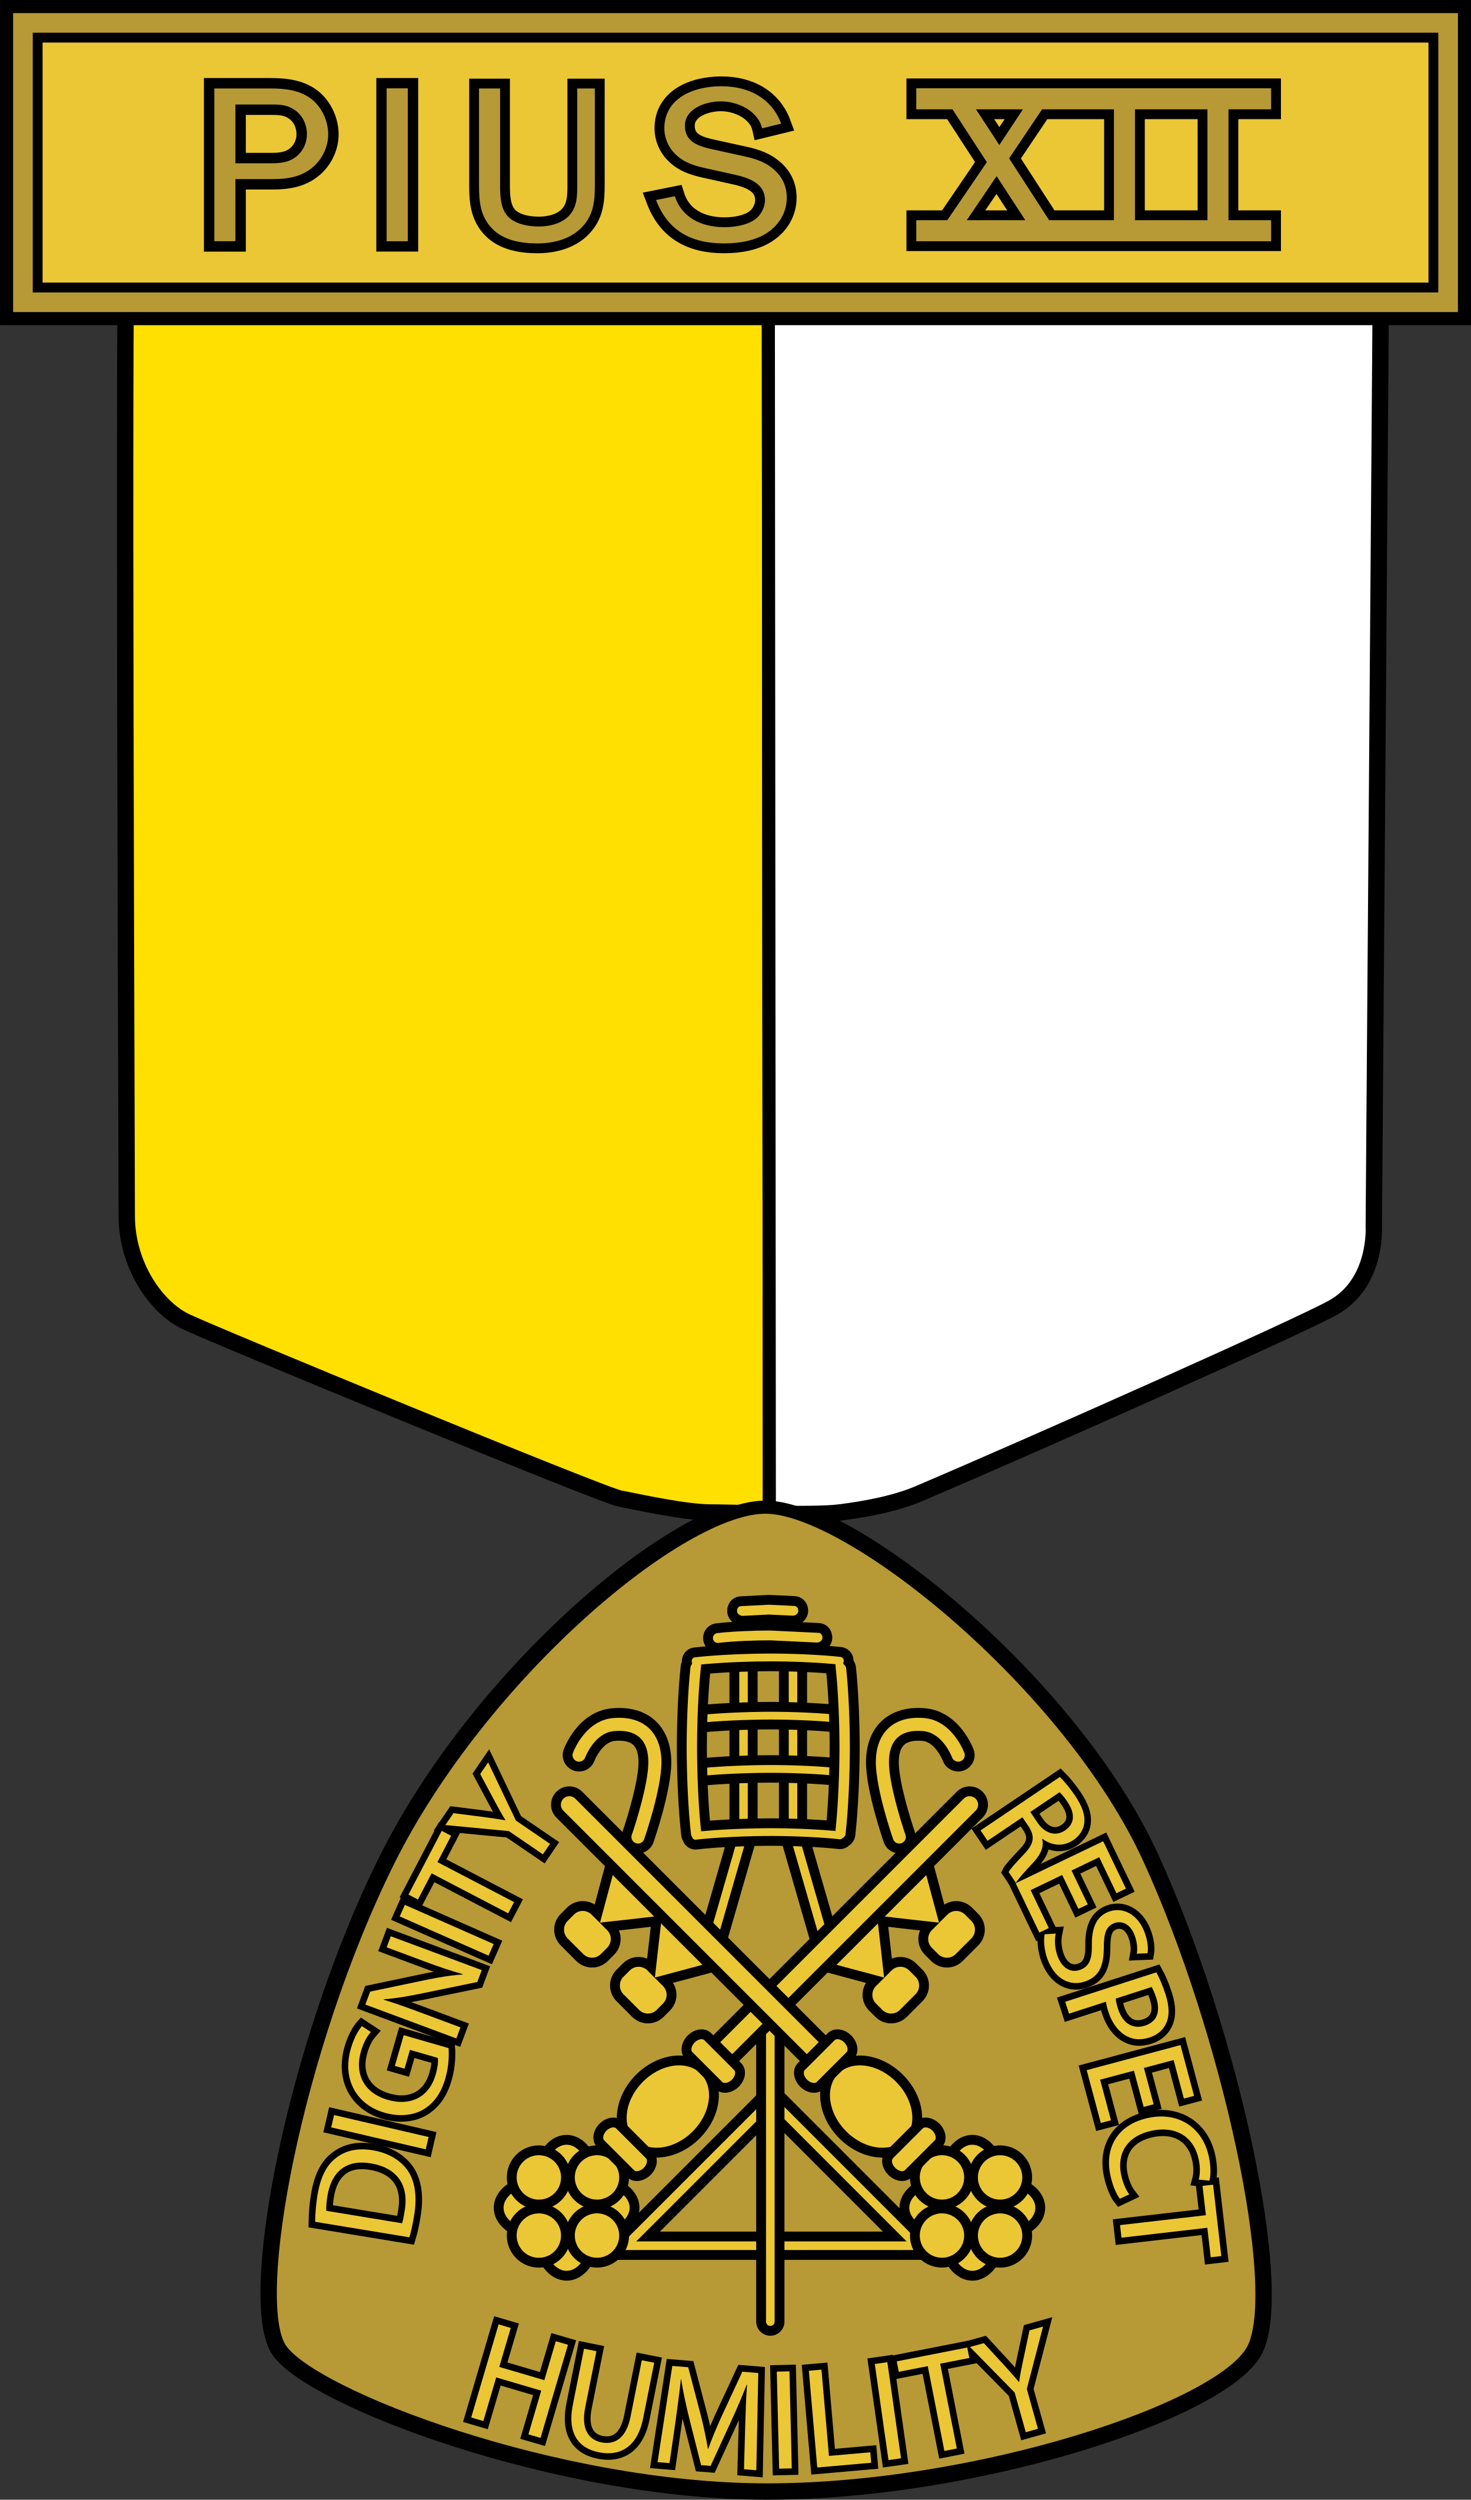 <?xml version="1.0" encoding="UTF-8" standalone="no"?>
<!-- Generator: Gravit.io -->
<svg xmlns="http://www.w3.org/2000/svg" xmlns:xlink="http://www.w3.org/1999/xlink" style="isolation:isolate" viewBox="1329.805 645.886 49.441 84.001" width="49.441pt" height="84.001pt">
  <rect x="1329.805" y="645.886" width="49.441" height="84.001" fill="#333333" stroke="none"/>
  <switch>
    <g>
      <g id="Pope Pius XII">
        <g id="Group">
          <path d=" M 1355.663 696.697 C 1354.86 696.681 1354.086 696.657 1353.693 696.657 C 1352.842 696.657 1351.261 696.307 1350.653 696.19 C 1350.046 696.074 1337.038 690.711 1336.065 690.244 C 1335.093 689.777 1334.12 688.379 1334.12 686.746 C 1334.12 685.114 1333.998 654.334 1334.12 654.684 C 1334.183 654.865 1345.11 654.89 1355.628 654.872 L 1355.663 696.697 Z " id="Path" fill="rgb(255,255,255)"></path>
          <path d=" M 1355.663 696.697 C 1354.86 696.681 1354.086 696.657 1353.693 696.657 C 1352.842 696.657 1351.261 696.307 1350.653 696.19 C 1350.046 696.074 1337.038 690.711 1336.065 690.244 C 1335.093 689.777 1334.12 688.379 1334.12 686.746 C 1334.12 685.114 1333.998 654.334 1334.12 654.684 C 1334.183 654.865 1345.11 654.89 1355.628 654.872 L 1355.663 696.697 Z " id="Path" fill="none" stroke-width="0.66" stroke="rgb(0,0,0)" stroke-linejoin="miter" stroke-linecap="round" stroke-miterlimit="3" style="mix-blend-mode:source-over;"></path>
          <path d=" M 1355.628 654.871 C 1365.414 654.854 1376.167 654.8 1376.167 654.8 L 1375.924 687.095 C 1375.924 687.095 1376.046 688.961 1374.587 689.777 C 1373.433 690.423 1364.502 694.396 1360.646 696.038 C 1359.627 696.473 1358.201 696.631 1358.023 696.656 C 1357.566 696.718 1356.595 696.714 1355.663 696.696 L 1355.628 654.871 Z " id="Path" fill="rgb(255,255,255)"></path>
          <path d=" M 1355.628 654.871 C 1365.414 654.854 1376.167 654.8 1376.167 654.8 L 1375.924 687.095 C 1375.924 687.095 1376.046 688.961 1374.587 689.777 C 1373.433 690.423 1364.502 694.396 1360.646 696.038 C 1359.627 696.473 1358.201 696.631 1358.023 696.656 C 1357.566 696.718 1356.595 696.714 1355.663 696.696 L 1355.628 654.871 Z " id="Path" fill="none" stroke-width="0.66" stroke="rgb(0,0,0)" stroke-linejoin="miter" stroke-linecap="round" stroke-miterlimit="3" style="mix-blend-mode:source-over;"></path>
          <path d=" M 1355.581 729.557 C 1348.546 729.557 1340.347 726.432 1339.239 724.837 C 1338.132 723.242 1339.738 714.711 1342.84 708.451 C 1345.942 702.192 1352.7 696.468 1355.581 696.533 C 1358.462 696.596 1365.774 702.523 1368.433 708.34 C 1371.092 714.157 1372.975 722.831 1371.923 724.837 C 1370.87 726.843 1362.616 729.557 1355.581 729.557 Z " id="Path" fill="rgb(255,255,255)"></path>
        </g>
        <clipPath id="_clipPath_vyvjeobix3Tz21SKBYqqnsFwSPaGWNh5">
          <path d=" M 1329.805 729.887 L 1379.246 729.887 L 1379.246 645.886 L 1329.805 645.886 L 1329.805 729.887 Z " id="Path" fill="rgb(255,255,255)"></path>
        </clipPath>
        <g clip-path="url(#_clipPath_vyvjeobix3Tz21SKBYqqnsFwSPaGWNh5)">
          <path d=" M 1355.581 729.557 C 1348.546 729.557 1340.347 726.432 1339.239 724.837 C 1338.132 723.242 1339.738 714.711 1342.84 708.451 C 1345.942 702.192 1352.7 696.468 1355.581 696.533 C 1358.462 696.596 1365.774 702.523 1368.433 708.34 C 1371.092 714.157 1372.975 722.831 1371.923 724.837 C 1370.87 726.843 1362.616 729.557 1355.581 729.557 Z " id="Path" fill="none" stroke-width="0.66" stroke="rgb(0,0,0)" stroke-linejoin="miter" stroke-linecap="round" stroke-miterlimit="3" style="mix-blend-mode:source-over;"></path>
        </g>
        <g id="Group">
          <path d=" M 1355.663 696.697 C 1354.86 696.681 1354.086 696.657 1353.693 696.657 C 1352.842 696.657 1351.261 696.307 1350.653 696.19 C 1350.046 696.074 1337.038 690.711 1336.065 690.244 C 1335.093 689.777 1334.12 688.379 1334.12 686.746 C 1334.12 685.114 1333.998 654.334 1334.12 654.684 C 1334.183 654.865 1345.11 654.89 1355.628 654.872 L 1355.663 696.697 Z " id="Path" fill="rgb(255,224,0)"></path>
          <path d=" M 1355.663 696.697 C 1354.86 696.681 1354.086 696.657 1353.693 696.657 C 1352.842 696.657 1351.261 696.307 1350.653 696.19 C 1350.046 696.074 1337.038 690.711 1336.065 690.244 C 1335.093 689.777 1334.12 688.379 1334.12 686.746 C 1334.12 685.114 1333.998 654.334 1334.12 654.684 C 1334.183 654.865 1345.11 654.89 1355.628 654.872 L 1355.663 696.697 Z " id="Path" fill="none" stroke-width="0.44" stroke="rgb(0,0,0)" stroke-linejoin="miter" stroke-linecap="round" stroke-miterlimit="3" style="mix-blend-mode:source-over;"></path>
          <path d=" M 1355.628 654.871 C 1365.414 654.854 1376.167 654.8 1376.167 654.8 L 1375.924 687.095 C 1375.924 687.095 1376.046 688.961 1374.587 689.777 C 1373.433 690.423 1364.502 694.396 1360.646 696.038 C 1359.627 696.473 1358.201 696.631 1358.023 696.656 C 1357.566 696.718 1356.595 696.714 1355.663 696.696 L 1355.628 654.871 Z " id="Path" fill="rgb(255,255,255)"></path>
          <path d=" M 1355.628 654.871 C 1365.414 654.854 1376.167 654.8 1376.167 654.8 L 1375.924 687.095 C 1375.924 687.095 1376.046 688.961 1374.587 689.777 C 1373.433 690.423 1364.502 694.396 1360.646 696.038 C 1359.627 696.473 1358.201 696.631 1358.023 696.656 C 1357.566 696.718 1356.595 696.714 1355.663 696.696 L 1355.628 654.871 Z " id="Path" fill="none" stroke-width="0.44" stroke="rgb(0,0,0)" stroke-linejoin="miter" stroke-linecap="round" stroke-miterlimit="3" style="mix-blend-mode:source-over;"></path>
          <path d=" M 1378.477 656.043 L 1330.576 656.043 L 1330.576 646.656 L 1378.477 646.656 L 1378.477 656.043 Z " id="Path" fill="rgb(188,190,192)"></path>
        </g>
        <clipPath id="_clipPath_rQL9nIpkWsNEn6PugOjYhXgC2uWA5qF0">
          <path d=" M 1329.805 729.887 L 1379.246 729.887 L 1379.246 645.886 L 1329.805 645.886 L 1329.805 729.887 Z " id="Path" fill="rgb(255,255,255)"></path>
        </clipPath>
        <g clip-path="url(#_clipPath_rQL9nIpkWsNEn6PugOjYhXgC2uWA5qF0)">
          <path d=" M 1378.477 656.043 L 1330.576 656.043 L 1330.576 646.656 L 1378.477 646.656 L 1378.477 656.043 Z " id="Path" fill="none" stroke-width="1.54" stroke="rgb(0,0,0)" stroke-linejoin="miter" stroke-linecap="round" stroke-miterlimit="3" style="mix-blend-mode:source-over;"></path>
        </g>
        <path d=" M 1378.477 656.043 L 1330.576 656.043 L 1330.576 646.656 L 1378.477 646.656 L 1378.477 656.043 Z " id="Path" fill="rgb(235,199,54)"></path>
        <clipPath id="_clipPath_11KzSw2FnRE3rZgj60D5O4Ncz2BzFX42">
          <path d=" M 1329.805 729.887 L 1379.246 729.887 L 1379.246 645.886 L 1329.805 645.886 L 1329.805 729.887 Z " id="Path" fill="rgb(255,255,255)"></path>
        </clipPath>
        <g clip-path="url(#_clipPath_11KzSw2FnRE3rZgj60D5O4Ncz2BzFX42)">
          <path d=" M 1378.477 656.043 L 1330.576 656.043 L 1330.576 646.656 L 1378.477 646.656 L 1378.477 656.043 Z " id="Path" fill="none" stroke-width="1.32" stroke="rgb(0,0,0)" stroke-linejoin="miter" stroke-linecap="round" stroke-miterlimit="3" style="mix-blend-mode:source-over;"></path>
          <path d=" M 1378.477 656.043 L 1330.576 656.043 L 1330.576 646.656 L 1378.477 646.656 L 1378.477 656.043 Z " id="Path" fill="none" stroke-width="0.66" stroke="rgb(183,153,54)" stroke-linejoin="miter" stroke-linecap="round" stroke-miterlimit="3" style="mix-blend-mode:source-over;"></path>
        </g>
        <g id="Group">
          <path d=" M 1338.91 651.373 C 1339.247 651.373 1339.544 651.343 1339.807 651.111 C 1340.013 650.924 1340.12 650.662 1340.12 650.4 C 1340.12 650.094 1339.996 649.787 1339.725 649.592 C 1339.486 649.42 1339.247 649.398 1338.959 649.398 L 1337.717 649.398 L 1337.717 651.373 L 1338.91 651.373 Z  M 1337.009 653.992 L 1337.009 648.859 L 1338.902 648.859 C 1339.387 648.859 1339.873 648.912 1340.26 649.204 C 1340.63 649.488 1340.836 649.967 1340.836 650.4 C 1340.836 650.797 1340.655 651.208 1340.342 651.485 C 1339.963 651.822 1339.494 651.904 1338.984 651.904 L 1337.717 651.904 L 1337.717 653.992 L 1337.009 653.992 Z " id="Compound Path" fill="rgb(183,153,54)"></path>
          <path d=" M 1338.91 651.373 C 1339.247 651.373 1339.544 651.343 1339.807 651.111 C 1340.013 650.924 1340.12 650.662 1340.12 650.4 C 1340.12 650.094 1339.996 649.787 1339.725 649.592 C 1339.486 649.42 1339.247 649.398 1338.959 649.398 L 1337.717 649.398 L 1337.717 651.373 L 1338.91 651.373 Z  M 1337.009 653.992 L 1337.009 648.859 L 1338.902 648.859 C 1339.387 648.859 1339.873 648.912 1340.26 649.204 C 1340.63 649.488 1340.836 649.967 1340.836 650.4 C 1340.836 650.797 1340.655 651.208 1340.342 651.485 C 1339.963 651.822 1339.494 651.904 1338.984 651.904 L 1337.717 651.904 L 1337.717 653.992 L 1337.009 653.992 Z " fill-rule="evenodd" id="Compound Path" fill="none" stroke-width="0.7" stroke="rgb(0,0,0)" stroke-linejoin="miter" stroke-linecap="round" stroke-miterlimit="3" style="mix-blend-mode:source-over;"></path>
          <path d=" M 1342.803 648.858 L 1343.511 648.858 L 1343.511 653.99 L 1342.803 653.99 L 1342.803 648.858 Z " id="Path" fill="none" stroke-width="0.7" stroke="rgb(0,0,0)" stroke-linejoin="miter" stroke-linecap="round" stroke-miterlimit="3"></path>
          <path d=" M 1342.803 648.858 L 1343.511 648.858 L 1343.511 653.99 L 1342.803 653.99 L 1342.803 648.858 Z " id="Path" fill="rgb(183,153,54)"></path>
          <path d=" M 1349.798 648.859 L 1349.798 652.106 C 1349.798 652.615 1349.765 653.086 1349.387 653.497 C 1349.008 653.909 1348.44 654.066 1347.864 654.066 C 1347.313 654.066 1346.728 653.961 1346.35 653.572 C 1345.938 653.153 1345.905 652.637 1345.905 652.106 L 1345.905 648.859 L 1346.613 648.859 L 1346.613 652.106 C 1346.613 652.413 1346.621 652.832 1346.827 653.101 C 1347.058 653.408 1347.535 653.497 1347.922 653.497 C 1348.284 653.497 1348.695 653.393 1348.934 653.131 C 1349.206 652.839 1349.206 652.458 1349.206 652.106 L 1349.206 648.859 L 1349.798 648.859 Z " id="Path" fill="rgb(255,255,255)"></path>
          <path d=" M 1349.798 648.859 L 1349.798 652.106 C 1349.798 652.615 1349.765 653.086 1349.387 653.497 C 1349.008 653.909 1348.44 654.066 1347.864 654.066 C 1347.313 654.066 1346.728 653.961 1346.35 653.572 C 1345.938 653.153 1345.905 652.637 1345.905 652.106 L 1345.905 648.859 L 1346.613 648.859 L 1346.613 652.106 C 1346.613 652.413 1346.621 652.832 1346.827 653.101 C 1347.058 653.408 1347.535 653.497 1347.922 653.497 C 1348.284 653.497 1348.695 653.393 1348.934 653.131 C 1349.206 652.839 1349.206 652.458 1349.206 652.106 L 1349.206 648.859 L 1349.798 648.859 Z " id="Path" fill="none" stroke-width="0.66" stroke="rgb(0,0,0)" stroke-linejoin="miter" stroke-linecap="round" stroke-miterlimit="3" style="mix-blend-mode:source-over;"></path>
          <path d=" M 1352.488 652.48 C 1352.719 653.191 1353.369 653.52 1354.159 653.52 C 1354.496 653.52 1354.907 653.453 1355.171 653.266 C 1355.385 653.116 1355.516 652.854 1355.516 652.607 C 1355.516 652.091 1355.047 651.882 1354.554 651.769 L 1353.615 651.56 C 1353.237 651.478 1352.891 651.395 1352.595 651.148 C 1352.299 650.909 1352.134 650.557 1352.134 650.198 C 1352.134 649.211 1353.072 648.784 1354.052 648.784 C 1354.998 648.784 1355.755 649.211 1356.06 650.041 L 1355.417 650.198 C 1355.294 649.637 1354.636 649.293 1354.035 649.293 C 1353.5 649.293 1352.826 649.547 1352.826 650.108 C 1352.826 650.684 1353.319 650.812 1353.846 650.924 L 1354.693 651.111 C 1355.064 651.186 1355.434 651.283 1355.723 651.507 C 1356.076 651.769 1356.249 652.121 1356.249 652.525 C 1356.249 652.989 1356.027 653.408 1355.615 653.692 C 1355.204 653.976 1354.652 654.066 1354.142 654.066 C 1352.99 654.066 1352.233 653.602 1351.855 652.607 L 1352.488 652.48 Z " id="Path" fill="rgb(137,115,40)"></path>
          <path d=" M 1352.488 652.48 C 1352.719 653.191 1353.369 653.52 1354.159 653.52 C 1354.496 653.52 1354.907 653.453 1355.171 653.266 C 1355.385 653.116 1355.516 652.854 1355.516 652.607 C 1355.516 652.091 1355.047 651.882 1354.554 651.769 L 1353.615 651.56 C 1353.237 651.478 1352.891 651.395 1352.595 651.148 C 1352.299 650.909 1352.134 650.557 1352.134 650.198 C 1352.134 649.211 1353.072 648.784 1354.052 648.784 C 1354.998 648.784 1355.755 649.211 1356.06 650.041 L 1355.417 650.198 C 1355.294 649.637 1354.636 649.293 1354.035 649.293 C 1353.5 649.293 1352.826 649.547 1352.826 650.108 C 1352.826 650.684 1353.319 650.812 1353.846 650.924 L 1354.693 651.111 C 1355.064 651.186 1355.434 651.283 1355.723 651.507 C 1356.076 651.769 1356.249 652.121 1356.249 652.525 C 1356.249 652.989 1356.027 653.408 1355.615 653.692 C 1355.204 653.976 1354.652 654.066 1354.142 654.066 C 1352.99 654.066 1352.233 653.602 1351.855 652.607 L 1352.488 652.48 Z " id="Path" fill="none" stroke-width="0.66" stroke="rgb(0,0,0)" stroke-linejoin="miter" stroke-linecap="round" stroke-miterlimit="3" style="mix-blend-mode:source-over;"></path>
          <path d=" M 1370.388 653.285 L 1367.952 653.285 L 1367.952 649.56 L 1370.388 649.56 L 1370.388 653.285 Z  M 1363.302 651.806 L 1364.266 653.285 L 1362.299 653.285 L 1363.302 651.806 Z  M 1362.609 649.56 L 1364.186 649.56 L 1363.393 650.759 L 1362.609 649.56 Z  M 1367.245 649.56 L 1367.245 653.285 L 1365.067 653.285 L 1363.722 651.208 L 1364.83 649.56 L 1367.245 649.56 Z  M 1372.528 649.56 L 1372.528 648.853 L 1360.601 648.853 L 1360.601 649.56 L 1361.818 649.56 L 1362.973 651.335 L 1361.644 653.285 L 1360.601 653.285 L 1360.601 653.993 L 1372.528 653.993 L 1372.528 653.285 L 1371.095 653.285 L 1371.095 649.56 L 1372.528 649.56 Z " id="Compound Path" fill="rgb(183,153,54)"></path>
          <path d=" M 1370.388 653.285 L 1367.952 653.285 L 1367.952 649.56 L 1370.388 649.56 L 1370.388 653.285 Z  M 1363.302 651.806 L 1364.266 653.285 L 1362.299 653.285 L 1363.302 651.806 Z  M 1362.609 649.56 L 1364.186 649.56 L 1363.393 650.759 L 1362.609 649.56 Z  M 1367.245 649.56 L 1367.245 653.285 L 1365.067 653.285 L 1363.722 651.208 L 1364.83 649.56 L 1367.245 649.56 Z  M 1372.528 649.56 L 1372.528 648.853 L 1360.601 648.853 L 1360.601 649.56 L 1361.818 649.56 L 1362.973 651.335 L 1361.644 653.285 L 1360.601 653.285 L 1360.601 653.993 L 1372.528 653.993 L 1372.528 653.285 L 1371.095 653.285 L 1371.095 649.56 L 1372.528 649.56 Z " fill-rule="evenodd" id="Compound Path" fill="none" stroke-width="0.66" stroke="rgb(0,0,0)" stroke-linejoin="miter" stroke-linecap="round" stroke-miterlimit="3" style="mix-blend-mode:source-over;"></path>
          <path d=" M 1338.91 651.373 C 1339.247 651.373 1339.544 651.343 1339.807 651.111 C 1340.013 650.924 1340.12 650.662 1340.12 650.4 C 1340.12 650.094 1339.996 649.787 1339.725 649.592 C 1339.486 649.42 1339.247 649.398 1338.959 649.398 L 1337.717 649.398 L 1337.717 651.373 L 1338.91 651.373 Z  M 1337.009 653.992 L 1337.009 648.859 L 1338.902 648.859 C 1339.387 648.859 1339.873 648.912 1340.26 649.204 C 1340.63 649.488 1340.836 649.967 1340.836 650.4 C 1340.836 650.797 1340.655 651.208 1340.342 651.485 C 1339.963 651.822 1339.494 651.904 1338.984 651.904 L 1337.717 651.904 L 1337.717 653.992 L 1337.009 653.992 Z " id="Compound Path" fill="rgb(183,153,54)"></path>
          <path d=" M 1342.803 648.858 L 1343.511 648.858 L 1343.511 653.99 L 1342.803 653.99 L 1342.803 648.858 Z " id="Path" fill="rgb(183,153,54)"></path>
          <path d=" M 1349.798 648.859 L 1349.798 652.106 C 1349.798 652.615 1349.765 653.086 1349.387 653.497 C 1349.008 653.909 1348.44 654.066 1347.864 654.066 C 1347.313 654.066 1346.728 653.961 1346.35 653.572 C 1345.938 653.153 1345.905 652.637 1345.905 652.106 L 1345.905 648.859 L 1346.613 648.859 L 1346.613 652.106 C 1346.613 652.413 1346.621 652.832 1346.827 653.101 C 1347.058 653.408 1347.535 653.497 1347.922 653.497 C 1348.284 653.497 1348.695 653.393 1348.934 653.131 C 1349.206 652.839 1349.206 652.458 1349.206 652.106 L 1349.206 648.859 L 1349.798 648.859 Z " id="Path" fill="rgb(183,153,54)"></path>
          <path d=" M 1352.488 652.48 C 1352.719 653.191 1353.369 653.52 1354.159 653.52 C 1354.496 653.52 1354.907 653.453 1355.171 653.266 C 1355.385 653.116 1355.516 652.854 1355.516 652.607 C 1355.516 652.091 1355.047 651.882 1354.554 651.769 L 1353.615 651.56 C 1353.237 651.478 1352.891 651.395 1352.595 651.148 C 1352.299 650.909 1352.134 650.557 1352.134 650.198 C 1352.134 649.211 1353.072 648.784 1354.052 648.784 C 1354.998 648.784 1355.755 649.211 1356.06 650.041 L 1355.417 650.198 C 1355.294 649.637 1354.636 649.293 1354.035 649.293 C 1353.5 649.293 1352.826 649.547 1352.826 650.108 C 1352.826 650.684 1353.319 650.812 1353.846 650.924 L 1354.693 651.111 C 1355.064 651.186 1355.434 651.283 1355.723 651.507 C 1356.076 651.769 1356.249 652.121 1356.249 652.525 C 1356.249 652.989 1356.027 653.408 1355.615 653.692 C 1355.204 653.976 1354.652 654.066 1354.142 654.066 C 1352.99 654.066 1352.233 653.602 1351.855 652.607 L 1352.488 652.48 Z " id="Path" fill="rgb(183,153,54)"></path>
          <path d=" M 1370.388 653.285 L 1367.952 653.285 L 1367.952 649.56 L 1370.388 649.56 L 1370.388 653.285 Z  M 1363.302 651.806 L 1364.266 653.285 L 1362.299 653.285 L 1363.302 651.806 Z  M 1362.609 649.56 L 1364.186 649.56 L 1363.393 650.759 L 1362.609 649.56 Z  M 1367.245 649.56 L 1367.245 653.285 L 1365.067 653.285 L 1363.722 651.208 L 1364.83 649.56 L 1367.245 649.56 Z  M 1372.528 649.56 L 1372.528 648.853 L 1360.601 648.853 L 1360.601 649.56 L 1361.818 649.56 L 1362.973 651.335 L 1361.644 653.285 L 1360.601 653.285 L 1360.601 653.993 L 1372.528 653.993 L 1372.528 653.285 L 1371.095 653.285 L 1371.095 649.56 L 1372.528 649.56 Z " id="Compound Path" fill="rgb(183,153,54)"></path>
          <path d=" M 1355.581 729.557 C 1348.546 729.557 1340.347 726.432 1339.239 724.837 C 1338.132 723.242 1339.738 714.711 1342.84 708.451 C 1345.942 702.192 1352.7 696.468 1355.581 696.533 C 1358.462 696.596 1365.774 702.523 1368.433 708.34 C 1371.092 714.157 1372.975 722.831 1371.923 724.837 C 1370.87 726.843 1362.616 729.557 1355.581 729.557 Z " id="Path" fill="rgb(183,153,54)"></path>
        </g>
        <clipPath id="_clipPath_HpKYFxF0dXQuAuRz9hLoPd3SbqNn6yZQ">
          <path d=" M 1329.805 729.887 L 1379.246 729.887 L 1379.246 645.886 L 1329.805 645.886 L 1329.805 729.887 Z " id="Path" fill="rgb(255,255,255)"></path>
        </clipPath>
        <g clip-path="url(#_clipPath_HpKYFxF0dXQuAuRz9hLoPd3SbqNn6yZQ)">
          <path d=" M 1355.581 729.557 C 1348.546 729.557 1340.347 726.432 1339.239 724.837 C 1338.132 723.242 1339.738 714.711 1342.84 708.451 C 1345.942 702.192 1352.7 696.468 1355.581 696.533 C 1358.462 696.596 1365.774 702.523 1368.433 708.34 C 1371.092 714.157 1372.975 722.831 1371.923 724.837 C 1370.87 726.843 1362.616 729.557 1355.581 729.557 Z " id="Path" fill="none" stroke-width="0.44" stroke="rgb(0,0,0)" stroke-linejoin="miter" stroke-linecap="round" stroke-miterlimit="3" style="mix-blend-mode:source-over;"></path>
        </g>
        <g id="Group">
          <path d=" M 1355.103 701.662 L 1355.103 707.354 C 1355.103 707.521 1354.965 707.656 1354.795 707.656 C 1354.625 707.657 1354.488 707.521 1354.488 707.355 L 1354.487 701.662 C 1354.488 701.495 1354.625 701.36 1354.795 701.36 C 1354.965 701.36 1355.103 701.495 1355.103 701.662 Z " id="Path" fill="rgb(235,199,54)"></path>
          <path d=" M 1355.103 701.662 L 1355.103 707.354 C 1355.103 707.521 1354.965 707.656 1354.795 707.656 C 1354.625 707.657 1354.488 707.521 1354.488 707.355 L 1354.487 701.662 C 1354.488 701.495 1354.625 701.36 1354.795 701.36 C 1354.965 701.36 1355.103 701.495 1355.103 701.662 Z " id="Path" fill="none" stroke-width="0.33" stroke="rgb(0,0,0)" stroke-linejoin="miter" stroke-linecap="round" stroke-miterlimit="3" style="mix-blend-mode:source-over;"></path>
          <path d=" M 1355.106 707.525 L 1354.05 711.184 C 1354.019 711.292 1353.861 711.34 1353.698 711.293 C 1353.534 711.246 1353.428 711.121 1353.459 711.015 L 1354.514 707.354 C 1354.546 707.247 1354.703 707.198 1354.866 707.246 C 1355.029 707.293 1355.137 707.418 1355.106 707.525 Z " id="Path" fill="rgb(235,199,54)"></path>
          <path d=" M 1355.106 707.525 L 1354.05 711.184 C 1354.019 711.292 1353.861 711.34 1353.698 711.293 C 1353.534 711.246 1353.428 711.121 1353.459 711.015 L 1354.514 707.354 C 1354.546 707.247 1354.703 707.198 1354.866 707.246 C 1355.029 707.293 1355.137 707.418 1355.106 707.525 Z " id="Path" fill="none" stroke-width="0.33" stroke="rgb(0,0,0)" stroke-linejoin="miter" stroke-linecap="round" stroke-miterlimit="3" style="mix-blend-mode:source-over;"></path>
          <path d=" M 1357.819 711.013 L 1356.763 707.353 C 1356.732 707.246 1356.574 707.198 1356.41 707.245 C 1356.247 707.292 1356.14 707.417 1356.171 707.523 L 1357.227 711.184 C 1357.259 711.291 1357.416 711.34 1357.579 711.292 C 1357.742 711.245 1357.85 711.12 1357.819 711.013 Z " id="Path" fill="rgb(235,199,54)"></path>
          <path d=" M 1357.819 711.013 L 1356.763 707.353 C 1356.732 707.246 1356.574 707.198 1356.41 707.245 C 1356.247 707.292 1356.14 707.417 1356.171 707.523 L 1357.227 711.184 C 1357.259 711.291 1357.416 711.34 1357.579 711.292 C 1357.742 711.245 1357.85 711.12 1357.819 711.013 Z " id="Path" fill="none" stroke-width="0.33" stroke="rgb(0,0,0)" stroke-linejoin="miter" stroke-linecap="round" stroke-miterlimit="3" style="mix-blend-mode:source-over;"></path>
          <path d=" M 1356.766 701.662 L 1356.766 707.354 C 1356.766 707.521 1356.628 707.656 1356.457 707.656 C 1356.288 707.657 1356.151 707.521 1356.151 707.355 L 1356.15 701.662 C 1356.151 701.495 1356.288 701.36 1356.457 701.36 C 1356.628 701.36 1356.766 701.495 1356.766 701.662 Z " id="Path" fill="rgb(235,199,54)"></path>
          <path d=" M 1356.766 701.662 L 1356.766 707.354 C 1356.766 707.521 1356.628 707.656 1356.457 707.656 C 1356.288 707.657 1356.151 707.521 1356.151 707.355 L 1356.15 701.662 C 1356.151 701.495 1356.288 701.36 1356.457 701.36 C 1356.628 701.36 1356.766 701.495 1356.766 701.662 Z " id="Path" fill="none" stroke-width="0.33" stroke="rgb(0,0,0)" stroke-linejoin="miter" stroke-linecap="round" stroke-miterlimit="3" style="mix-blend-mode:source-over;"></path>
          <path d=" M 1355.733 716.896 L 1359.878 721.042 L 1351.587 721.042 L 1355.733 716.896 Z  M 1360.959 721.042 L 1360.742 721.042 C 1360.737 721.033 1360.736 721.023 1360.729 721.016 L 1356.081 716.367 C 1356.008 716.296 1355.852 716.335 1355.731 716.456 C 1355.72 716.468 1355.712 716.481 1355.702 716.493 C 1355.702 716.492 1355.701 716.491 1355.7 716.49 C 1355.58 716.37 1355.423 716.33 1355.351 716.402 L 1350.711 721.042 L 1350.434 721.042 C 1350.254 721.042 1350.107 721.18 1350.108 721.352 C 1350.108 721.523 1350.254 721.662 1350.434 721.662 L 1360.959 721.662 C 1361.139 721.662 1361.286 721.523 1361.286 721.352 C 1361.286 721.18 1361.139 721.042 1360.959 721.042 Z " id="Compound Path" fill="rgb(235,199,54)"></path>
          <path d=" M 1355.733 716.896 L 1359.878 721.042 L 1351.587 721.042 L 1355.733 716.896 Z  M 1360.959 721.042 L 1360.742 721.042 C 1360.737 721.033 1360.736 721.023 1360.729 721.016 L 1356.081 716.367 C 1356.008 716.296 1355.852 716.335 1355.731 716.456 C 1355.72 716.468 1355.712 716.481 1355.702 716.493 C 1355.702 716.492 1355.701 716.491 1355.7 716.49 C 1355.58 716.37 1355.423 716.33 1355.351 716.402 L 1350.711 721.042 L 1350.434 721.042 C 1350.254 721.042 1350.107 721.18 1350.108 721.352 C 1350.108 721.523 1350.254 721.662 1350.434 721.662 L 1360.959 721.662 C 1361.139 721.662 1361.286 721.523 1361.286 721.352 C 1361.286 721.18 1361.139 721.042 1360.959 721.042 Z " fill-rule="evenodd" id="Compound Path" fill="none" stroke-width="0.33" stroke="rgb(0,0,0)" stroke-linejoin="miter" stroke-linecap="round" stroke-miterlimit="3" style="mix-blend-mode:source-over;"></path>
          <path d=" M 1355.386 723.902 L 1355.386 713.915 C 1355.386 713.745 1355.525 713.605 1355.696 713.605 C 1355.867 713.605 1356.006 713.744 1356.006 713.915 L 1356.006 723.902 C 1356.006 724.073 1355.867 724.212 1355.696 724.212 C 1355.525 724.212 1355.386 724.073 1355.386 723.902 Z " id="Path" fill="rgb(235,199,54)"></path>
          <path d=" M 1355.386 723.902 L 1355.386 713.915 C 1355.386 713.745 1355.525 713.605 1355.696 713.605 C 1355.867 713.605 1356.006 713.744 1356.006 713.915 L 1356.006 723.902 C 1356.006 724.073 1355.867 724.212 1355.696 724.212 C 1355.525 724.212 1355.386 724.073 1355.386 723.902 Z " id="Path" fill="none" stroke-width="0.33" stroke="rgb(0,0,0)" stroke-linejoin="miter" stroke-linecap="round" stroke-miterlimit="3" style="mix-blend-mode:source-over;"></path>
          <path d=" M 1362.078 706.213 L 1349.453 718.838 C 1349.277 719.014 1349.277 719.298 1349.453 719.473 C 1349.628 719.649 1349.913 719.649 1350.088 719.474 L 1362.714 706.848 C 1362.889 706.673 1362.889 706.389 1362.713 706.213 C 1362.537 706.037 1362.254 706.037 1362.078 706.213 Z " id="Path" fill="rgb(235,199,54)"></path>
          <path d=" M 1362.078 706.213 L 1349.453 718.838 C 1349.277 719.014 1349.277 719.298 1349.453 719.473 C 1349.628 719.649 1349.913 719.649 1350.088 719.474 L 1362.714 706.848 C 1362.889 706.673 1362.889 706.389 1362.713 706.213 C 1362.537 706.037 1362.254 706.037 1362.078 706.213 Z " id="Path" fill="none" stroke-width="0.33" stroke="rgb(0,0,0)" stroke-linejoin="miter" stroke-linecap="round" stroke-miterlimit="3" style="mix-blend-mode:source-over;"></path>
          <path d=" M 1349.815 721.042 C 1349.634 722.8 1348.065 722.8 1347.884 721.042 C 1346.126 720.861 1346.126 719.291 1347.884 719.111 C 1348.064 717.353 1349.634 717.353 1349.815 719.11 C 1351.573 719.291 1351.573 720.861 1349.815 721.042 Z " id="Path" fill="rgb(235,199,54)"></path>
          <path d=" M 1349.815 721.042 C 1349.634 722.8 1348.065 722.8 1347.884 721.042 C 1346.126 720.861 1346.126 719.291 1347.884 719.111 C 1348.064 717.353 1349.634 717.353 1349.815 719.11 C 1351.573 719.291 1351.573 720.861 1349.815 721.042 Z " id="Path" fill="none" stroke-width="0.33" stroke="rgb(0,0,0)" stroke-linejoin="miter" stroke-linecap="round" stroke-miterlimit="3" style="mix-blend-mode:source-over;"></path>
          <path d=" M 1348.561 719.701 C 1348.205 720.057 1347.628 720.056 1347.272 719.701 C 1346.916 719.345 1346.916 718.768 1347.272 718.411 C 1347.628 718.056 1348.205 718.056 1348.561 718.412 C 1348.916 718.768 1348.917 719.345 1348.561 719.701 Z " id="Path" fill="rgb(235,199,54)"></path>
          <path d=" M 1348.561 719.701 C 1348.205 720.057 1347.628 720.056 1347.272 719.701 C 1346.916 719.345 1346.916 718.768 1347.272 718.411 C 1347.628 718.056 1348.205 718.056 1348.561 718.412 C 1348.916 718.768 1348.917 719.345 1348.561 719.701 Z " id="Path" fill="none" stroke-width="0.33" stroke="rgb(0,0,0)" stroke-linejoin="miter" stroke-linecap="round" stroke-miterlimit="3" style="mix-blend-mode:source-over;"></path>
          <path d=" M 1350.515 721.654 C 1350.159 722.01 1349.582 722.009 1349.226 721.654 C 1348.87 721.298 1348.87 720.721 1349.226 720.365 C 1349.582 720.009 1350.159 720.009 1350.515 720.365 C 1350.871 720.721 1350.871 721.298 1350.515 721.654 Z " id="Path" fill="rgb(235,199,54)"></path>
          <path d=" M 1350.515 721.654 C 1350.159 722.01 1349.582 722.009 1349.226 721.654 C 1348.87 721.298 1348.87 720.721 1349.226 720.365 C 1349.582 720.009 1350.159 720.009 1350.515 720.365 C 1350.871 720.721 1350.871 721.298 1350.515 721.654 Z " id="Path" fill="none" stroke-width="0.33" stroke="rgb(0,0,0)" stroke-linejoin="miter" stroke-linecap="round" stroke-miterlimit="3" style="mix-blend-mode:source-over;"></path>
          <path d=" M 1348.56 720.366 C 1348.916 720.722 1348.915 721.299 1348.56 721.655 C 1348.204 722.011 1347.627 722.011 1347.271 721.655 C 1346.915 721.299 1346.915 720.722 1347.272 720.366 C 1347.627 720.01 1348.204 720.01 1348.56 720.366 Z " id="Path" fill="rgb(235,199,54)"></path>
          <path d=" M 1348.56 720.366 C 1348.916 720.722 1348.915 721.299 1348.56 721.655 C 1348.204 722.011 1347.627 722.011 1347.271 721.655 C 1346.915 721.299 1346.915 720.722 1347.272 720.366 C 1347.627 720.01 1348.204 720.01 1348.56 720.366 Z " id="Path" fill="none" stroke-width="0.33" stroke="rgb(0,0,0)" stroke-linejoin="miter" stroke-linecap="round" stroke-miterlimit="3" style="mix-blend-mode:source-over;"></path>
          <path d=" M 1350.515 718.411 C 1350.871 718.767 1350.87 719.344 1350.515 719.7 C 1350.159 720.056 1349.582 720.056 1349.226 719.7 C 1348.87 719.344 1348.87 718.767 1349.226 718.411 C 1349.582 718.055 1350.159 718.055 1350.515 718.411 Z " id="Path" fill="rgb(235,199,54)"></path>
          <path d=" M 1350.515 718.411 C 1350.871 718.767 1350.87 719.344 1350.515 719.7 C 1350.159 720.056 1349.582 720.056 1349.226 719.7 C 1348.87 719.344 1348.87 718.767 1349.226 718.411 C 1349.582 718.055 1350.159 718.055 1350.515 718.411 Z " id="Path" fill="none" stroke-width="0.33" stroke="rgb(0,0,0)" stroke-linejoin="miter" stroke-linecap="round" stroke-miterlimit="3" style="mix-blend-mode:source-over;"></path>
          <path d=" M 1353.204 717.627 C 1352.529 718.302 1351.556 718.423 1351.03 717.896 C 1350.503 717.371 1350.624 716.398 1351.299 715.723 C 1351.974 715.048 1352.948 714.926 1353.473 715.453 C 1354 715.979 1353.879 716.952 1353.204 717.627 Z " id="Path" fill="rgb(235,199,54)"></path>
          <path d=" M 1353.204 717.627 C 1352.529 718.302 1351.556 718.423 1351.03 717.896 C 1350.503 717.371 1350.624 716.398 1351.299 715.723 C 1351.974 715.048 1352.948 714.926 1353.473 715.453 C 1354 715.979 1353.879 716.952 1353.204 717.627 Z " id="Path" fill="none" stroke-width="0.33" stroke="rgb(0,0,0)" stroke-linejoin="miter" stroke-linecap="round" stroke-miterlimit="3" style="mix-blend-mode:source-over;"></path>
          <path d=" M 1361.007 711.455 L 1361.22 711.668 C 1361.448 711.895 1361.816 711.895 1362.043 711.668 L 1362.568 711.143 C 1362.796 710.915 1362.796 710.546 1362.569 710.319 L 1362.356 710.106 C 1362.129 709.879 1361.76 709.879 1361.533 710.107 L 1361.453 710.186 L 1361.304 709.631 L 1361.022 708.577 L 1357.602 711.997 L 1358.656 712.28 L 1359.211 712.428 L 1359.131 712.508 C 1358.903 712.736 1358.903 713.104 1359.131 713.331 L 1359.344 713.544 C 1359.571 713.772 1359.939 713.772 1360.167 713.544 L 1360.692 713.018 C 1360.919 712.792 1360.919 712.423 1360.692 712.195 L 1360.479 711.983 C 1360.252 711.756 1359.884 711.756 1359.657 711.982 L 1359.647 711.992 L 1359.576 711.36 L 1359.471 710.447 L 1360.385 710.552 L 1361.017 710.622 L 1361.007 710.632 C 1360.78 710.859 1360.78 711.227 1361.007 711.455 Z " id="Path" fill="rgb(235,199,54)"></path>
          <path d=" M 1361.007 711.455 L 1361.22 711.668 C 1361.448 711.895 1361.816 711.895 1362.043 711.668 L 1362.568 711.143 C 1362.796 710.915 1362.796 710.546 1362.569 710.319 L 1362.356 710.106 C 1362.129 709.879 1361.76 709.879 1361.533 710.107 L 1361.453 710.186 L 1361.304 709.631 L 1361.022 708.577 L 1357.602 711.997 L 1358.656 712.28 L 1359.211 712.428 L 1359.131 712.508 C 1358.903 712.736 1358.903 713.104 1359.131 713.331 L 1359.344 713.544 C 1359.571 713.772 1359.939 713.772 1360.167 713.544 L 1360.692 713.018 C 1360.919 712.792 1360.919 712.423 1360.692 712.195 L 1360.479 711.983 C 1360.252 711.756 1359.884 711.756 1359.657 711.982 L 1359.647 711.992 L 1359.576 711.36 L 1359.471 710.447 L 1360.385 710.552 L 1361.017 710.622 L 1361.007 710.632 C 1360.78 710.859 1360.78 711.227 1361.007 711.455 Z " id="Path" fill="none" stroke-width="0.33" stroke="rgb(0,0,0)" stroke-linejoin="miter" stroke-linecap="round" stroke-miterlimit="3" style="mix-blend-mode:source-over;"></path>
          <path d=" M 1350.63 717.291 C 1350.497 717.159 1350.248 717.193 1350.072 717.368 C 1349.897 717.544 1349.862 717.794 1349.995 717.926 L 1350.999 718.93 C 1351.132 719.064 1351.381 719.029 1351.557 718.853 C 1351.733 718.678 1351.767 718.428 1351.634 718.295 L 1350.63 717.291 Z " id="Path" fill="rgb(235,199,54)"></path>
          <path d=" M 1350.63 717.291 C 1350.497 717.159 1350.248 717.193 1350.072 717.368 C 1349.897 717.544 1349.862 717.794 1349.995 717.926 L 1350.999 718.93 C 1351.132 719.064 1351.381 719.029 1351.557 718.853 C 1351.733 718.678 1351.767 718.428 1351.634 718.295 L 1350.63 717.291 Z " id="Path" fill="none" stroke-width="0.33" stroke="rgb(0,0,0)" stroke-linejoin="miter" stroke-linecap="butt" stroke-miterlimit="3" style="mix-blend-mode:source-over;"></path>
          <path d=" M 1353.594 714.327 C 1353.462 714.195 1353.212 714.228 1353.036 714.404 C 1352.861 714.58 1352.826 714.83 1352.959 714.962 L 1353.963 715.966 C 1354.096 716.099 1354.345 716.064 1354.521 715.889 C 1354.697 715.713 1354.731 715.464 1354.598 715.331 L 1353.594 714.327 Z " id="Path" fill="rgb(235,199,54)"></path>
          <path d=" M 1353.594 714.327 C 1353.462 714.195 1353.212 714.228 1353.036 714.404 C 1352.861 714.58 1352.826 714.83 1352.959 714.962 L 1353.963 715.966 C 1354.096 716.099 1354.345 716.064 1354.521 715.889 C 1354.697 715.713 1354.731 715.464 1354.598 715.331 L 1353.594 714.327 Z " id="Path" fill="none" stroke-width="0.33" stroke="rgb(0,0,0)" stroke-linejoin="miter" stroke-linecap="butt" stroke-miterlimit="3" style="mix-blend-mode:source-over;"></path>
          <path d=" M 1349.258 706.213 L 1361.883 718.838 C 1362.059 719.014 1362.059 719.298 1361.883 719.473 C 1361.708 719.649 1361.423 719.649 1361.248 719.474 L 1348.622 706.848 C 1348.447 706.673 1348.447 706.389 1348.623 706.213 C 1348.799 706.037 1349.082 706.037 1349.258 706.213 Z " id="Path" fill="rgb(235,199,54)"></path>
          <path d=" M 1349.258 706.213 L 1361.883 718.838 C 1362.059 719.014 1362.059 719.298 1361.883 719.473 C 1361.708 719.649 1361.423 719.649 1361.248 719.474 L 1348.622 706.848 C 1348.447 706.673 1348.447 706.389 1348.623 706.213 C 1348.799 706.037 1349.082 706.037 1349.258 706.213 Z " id="Path" fill="none" stroke-width="0.33" stroke="rgb(0,0,0)" stroke-linejoin="miter" stroke-linecap="round" stroke-miterlimit="3" style="mix-blend-mode:source-over;"></path>
          <path d=" M 1361.52 721.042 C 1361.701 722.8 1363.27 722.8 1363.451 721.042 C 1365.209 720.861 1365.209 719.291 1363.451 719.111 C 1363.271 717.353 1361.701 717.353 1361.52 719.11 C 1359.762 719.291 1359.762 720.861 1361.52 721.042 Z " id="Path" fill="rgb(235,199,54)"></path>
          <path d=" M 1361.52 721.042 C 1361.701 722.8 1363.27 722.8 1363.451 721.042 C 1365.209 720.861 1365.209 719.291 1363.451 719.111 C 1363.271 717.353 1361.701 717.353 1361.52 719.11 C 1359.762 719.291 1359.762 720.861 1361.52 721.042 Z " id="Path" fill="none" stroke-width="0.33" stroke="rgb(0,0,0)" stroke-linejoin="miter" stroke-linecap="round" stroke-miterlimit="3" style="mix-blend-mode:source-over;"></path>
          <path d=" M 1362.774 719.701 C 1363.13 720.057 1363.707 720.056 1364.062 719.701 C 1364.419 719.345 1364.419 718.768 1364.063 718.411 C 1363.707 718.056 1363.13 718.056 1362.774 718.412 C 1362.419 718.768 1362.418 719.345 1362.774 719.701 Z " id="Path" fill="rgb(235,199,54)"></path>
          <path d=" M 1362.774 719.701 C 1363.13 720.057 1363.707 720.056 1364.062 719.701 C 1364.419 719.345 1364.419 718.768 1364.063 718.411 C 1363.707 718.056 1363.13 718.056 1362.774 718.412 C 1362.419 718.768 1362.418 719.345 1362.774 719.701 Z " id="Path" fill="none" stroke-width="0.33" stroke="rgb(0,0,0)" stroke-linejoin="miter" stroke-linecap="round" stroke-miterlimit="3" style="mix-blend-mode:source-over;"></path>
          <path d=" M 1360.821 721.654 C 1361.177 722.01 1361.754 722.009 1362.109 721.654 C 1362.465 721.298 1362.466 720.721 1362.109 720.365 C 1361.754 720.009 1361.177 720.009 1360.821 720.365 C 1360.465 720.721 1360.465 721.298 1360.821 721.654 Z " id="Path" fill="rgb(235,199,54)"></path>
          <path d=" M 1360.821 721.654 C 1361.177 722.01 1361.754 722.009 1362.109 721.654 C 1362.465 721.298 1362.466 720.721 1362.109 720.365 C 1361.754 720.009 1361.177 720.009 1360.821 720.365 C 1360.465 720.721 1360.465 721.298 1360.821 721.654 Z " id="Path" fill="none" stroke-width="0.33" stroke="rgb(0,0,0)" stroke-linejoin="miter" stroke-linecap="round" stroke-miterlimit="3" style="mix-blend-mode:source-over;"></path>
          <path d=" M 1362.775 720.366 C 1362.419 720.722 1362.419 721.299 1362.775 721.655 C 1363.131 722.011 1363.708 722.011 1364.063 721.655 C 1364.42 721.299 1364.419 720.722 1364.063 720.366 C 1363.708 720.01 1363.131 720.01 1362.775 720.366 Z " id="Path" fill="rgb(235,199,54)"></path>
          <path d=" M 1362.775 720.366 C 1362.419 720.722 1362.419 721.299 1362.775 721.655 C 1363.131 722.011 1363.708 722.011 1364.063 721.655 C 1364.42 721.299 1364.419 720.722 1364.063 720.366 C 1363.708 720.01 1363.131 720.01 1362.775 720.366 Z " id="Path" fill="none" stroke-width="0.33" stroke="rgb(0,0,0)" stroke-linejoin="miter" stroke-linecap="round" stroke-miterlimit="3" style="mix-blend-mode:source-over;"></path>
          <path d=" M 1360.821 718.411 C 1360.465 718.767 1360.465 719.344 1360.821 719.7 C 1361.177 720.056 1361.754 720.056 1362.109 719.7 C 1362.466 719.344 1362.466 718.767 1362.11 718.411 C 1361.754 718.055 1361.177 718.055 1360.821 718.411 Z " id="Path" fill="rgb(235,199,54)"></path>
          <path d=" M 1360.821 718.411 C 1360.465 718.767 1360.465 719.344 1360.821 719.7 C 1361.177 720.056 1361.754 720.056 1362.109 719.7 C 1362.466 719.344 1362.466 718.767 1362.11 718.411 C 1361.754 718.055 1361.177 718.055 1360.821 718.411 Z " id="Path" fill="none" stroke-width="0.33" stroke="rgb(0,0,0)" stroke-linejoin="miter" stroke-linecap="round" stroke-miterlimit="3" style="mix-blend-mode:source-over;"></path>
          <path d=" M 1358.132 717.627 C 1358.807 718.302 1359.78 718.423 1360.306 717.896 C 1360.833 717.371 1360.712 716.398 1360.036 715.723 C 1359.362 715.048 1358.389 714.926 1357.863 715.453 C 1357.336 715.979 1357.457 716.952 1358.132 717.627 Z " id="Path" fill="rgb(235,199,54)"></path>
          <path d=" M 1358.132 717.627 C 1358.807 718.302 1359.78 718.423 1360.306 717.896 C 1360.833 717.371 1360.712 716.398 1360.036 715.723 C 1359.362 715.048 1358.389 714.926 1357.863 715.453 C 1357.336 715.979 1357.457 716.952 1358.132 717.627 Z " id="Path" fill="none" stroke-width="0.33" stroke="rgb(0,0,0)" stroke-linejoin="miter" stroke-linecap="round" stroke-miterlimit="3" style="mix-blend-mode:source-over;"></path>
          <path d=" M 1350.329 711.455 L 1350.116 711.668 C 1349.889 711.895 1349.52 711.895 1349.293 711.668 L 1348.768 711.143 C 1348.54 710.915 1348.54 710.546 1348.767 710.319 L 1348.98 710.106 C 1349.207 709.879 1349.576 709.879 1349.803 710.107 L 1349.883 710.186 L 1350.032 709.631 L 1350.314 708.577 L 1353.734 711.997 L 1352.68 712.28 L 1352.125 712.428 L 1352.205 712.508 C 1352.433 712.736 1352.433 713.104 1352.205 713.331 L 1351.992 713.544 C 1351.765 713.772 1351.397 713.772 1351.169 713.544 L 1350.644 713.018 C 1350.417 712.792 1350.417 712.423 1350.644 712.195 L 1350.857 711.983 C 1351.084 711.756 1351.452 711.756 1351.679 711.982 L 1351.689 711.992 L 1351.76 711.36 L 1351.865 710.447 L 1350.951 710.552 L 1350.319 710.622 L 1350.329 710.632 C 1350.556 710.859 1350.556 711.227 1350.329 711.455 Z " id="Path" fill="rgb(235,199,54)"></path>
          <path d=" M 1350.329 711.455 L 1350.116 711.668 C 1349.889 711.895 1349.52 711.895 1349.293 711.668 L 1348.768 711.143 C 1348.54 710.915 1348.54 710.546 1348.767 710.319 L 1348.98 710.106 C 1349.207 709.879 1349.576 709.879 1349.803 710.107 L 1349.883 710.186 L 1350.032 709.631 L 1350.314 708.577 L 1353.734 711.997 L 1352.68 712.28 L 1352.125 712.428 L 1352.205 712.508 C 1352.433 712.736 1352.433 713.104 1352.205 713.331 L 1351.992 713.544 C 1351.765 713.772 1351.397 713.772 1351.169 713.544 L 1350.644 713.018 C 1350.417 712.792 1350.417 712.423 1350.644 712.195 L 1350.857 711.983 C 1351.084 711.756 1351.452 711.756 1351.679 711.982 L 1351.689 711.992 L 1351.76 711.36 L 1351.865 710.447 L 1350.951 710.552 L 1350.319 710.622 L 1350.329 710.632 C 1350.556 710.859 1350.556 711.227 1350.329 711.455 Z " id="Path" fill="none" stroke-width="0.33" stroke="rgb(0,0,0)" stroke-linejoin="miter" stroke-linecap="round" stroke-miterlimit="3" style="mix-blend-mode:source-over;"></path>
          <path d=" M 1360.705 717.291 C 1360.837 717.159 1361.087 717.193 1361.263 717.368 C 1361.438 717.544 1361.473 717.794 1361.34 717.926 L 1360.336 718.93 C 1360.203 719.064 1359.954 719.029 1359.778 718.853 C 1359.602 718.678 1359.568 718.428 1359.701 718.295 L 1360.705 717.291 Z " id="Path" fill="rgb(235,199,54)"></path>
          <path d=" M 1360.705 717.291 C 1360.837 717.159 1361.087 717.193 1361.263 717.368 C 1361.438 717.544 1361.473 717.794 1361.34 717.926 L 1360.336 718.93 C 1360.203 719.064 1359.954 719.029 1359.778 718.853 C 1359.602 718.678 1359.568 718.428 1359.701 718.295 L 1360.705 717.291 Z " id="Path" fill="none" stroke-width="0.33" stroke="rgb(0,0,0)" stroke-linejoin="miter" stroke-linecap="butt" stroke-miterlimit="3" style="mix-blend-mode:source-over;"></path>
          <path d=" M 1357.742 714.327 C 1357.874 714.195 1358.124 714.228 1358.299 714.404 C 1358.475 714.58 1358.51 714.83 1358.377 714.962 L 1357.373 715.966 C 1357.24 716.099 1356.99 716.064 1356.815 715.889 C 1356.639 715.713 1356.605 715.464 1356.738 715.331 L 1357.742 714.327 Z " id="Path" fill="rgb(235,199,54)"></path>
          <path d=" M 1357.742 714.327 C 1357.874 714.195 1358.124 714.228 1358.299 714.404 C 1358.475 714.58 1358.51 714.83 1358.377 714.962 L 1357.373 715.966 C 1357.24 716.099 1356.99 716.064 1356.815 715.889 C 1356.639 715.713 1356.605 715.464 1356.738 715.331 L 1357.742 714.327 Z " id="Path" fill="none" stroke-width="0.33" stroke="rgb(0,0,0)" stroke-linejoin="miter" stroke-linecap="butt" stroke-miterlimit="3" style="mix-blend-mode:source-over;"></path>
          <path d=" M 1358.071 703.355 C 1357.391 703.281 1356.441 703.243 1355.715 703.243 C 1354.939 703.243 1353.865 703.286 1353.144 703.371 C 1352.985 703.389 1352.872 703.536 1352.89 703.699 C 1352.908 703.861 1353.051 703.977 1353.209 703.958 C 1353.909 703.876 1354.961 703.835 1355.715 703.835 C 1356.421 703.835 1357.349 703.872 1358.01 703.944 C 1358.169 703.961 1358.31 703.844 1358.327 703.682 C 1358.344 703.519 1358.23 703.372 1358.071 703.355 Z " id="Path" fill="rgb(235,199,54)"></path>
          <path d=" M 1358.071 703.355 C 1357.391 703.281 1356.441 703.243 1355.715 703.243 C 1354.939 703.243 1353.865 703.286 1353.144 703.371 C 1352.985 703.389 1352.872 703.536 1352.89 703.699 C 1352.908 703.861 1353.051 703.977 1353.209 703.958 C 1353.909 703.876 1354.961 703.835 1355.715 703.835 C 1356.421 703.835 1357.349 703.872 1358.01 703.944 C 1358.169 703.961 1358.31 703.844 1358.327 703.682 C 1358.344 703.519 1358.23 703.372 1358.071 703.355 Z " id="Path" fill="none" stroke-width="0.33" stroke="rgb(0,0,0)" stroke-linejoin="miter" stroke-linecap="butt" stroke-miterlimit="3" style="mix-blend-mode:source-over;"></path>
          <path d=" M 1358.071 705.145 C 1357.391 705.071 1356.441 705.033 1355.715 705.033 C 1354.939 705.033 1353.865 705.076 1353.144 705.161 C 1352.985 705.179 1352.872 705.326 1352.89 705.488 C 1352.908 705.651 1353.051 705.767 1353.209 705.748 C 1353.909 705.666 1354.961 705.625 1355.715 705.625 C 1356.421 705.625 1357.349 705.662 1358.01 705.734 C 1358.169 705.751 1358.31 705.633 1358.327 705.471 C 1358.344 705.308 1358.23 705.162 1358.071 705.145 Z " id="Path" fill="rgb(235,199,54)"></path>
          <path d=" M 1358.071 705.145 C 1357.391 705.071 1356.441 705.033 1355.715 705.033 C 1354.939 705.033 1353.865 705.076 1353.144 705.161 C 1352.985 705.179 1352.872 705.326 1352.89 705.488 C 1352.908 705.651 1353.051 705.767 1353.209 705.748 C 1353.909 705.666 1354.961 705.625 1355.715 705.625 C 1356.421 705.625 1357.349 705.662 1358.01 705.734 C 1358.169 705.751 1358.31 705.633 1358.327 705.471 C 1358.344 705.308 1358.23 705.162 1358.071 705.145 Z " id="Path" fill="none" stroke-width="0.33" stroke="rgb(0,0,0)" stroke-linejoin="miter" stroke-linecap="butt" stroke-miterlimit="3" style="mix-blend-mode:source-over;"></path>
          <path d=" M 1353.517 707.246 C 1353.438 706.454 1353.398 705.383 1353.398 704.594 C 1353.398 703.787 1353.44 702.728 1353.522 701.971 C 1354.198 701.91 1355.066 701.879 1355.715 701.879 C 1356.328 701.879 1357.108 701.907 1357.735 701.962 C 1357.736 701.971 1357.732 701.979 1357.733 701.989 C 1357.814 702.738 1357.855 703.794 1357.855 704.594 C 1357.855 705.379 1357.815 706.444 1357.737 707.236 C 1357.101 707.183 1356.329 707.155 1355.715 707.155 C 1355.063 707.155 1354.204 707.186 1353.517 707.246 Z  M 1358.408 701.919 C 1358.4 701.849 1358.366 701.79 1358.322 701.741 C 1358.323 701.736 1358.326 701.731 1358.326 701.726 C 1358.344 701.563 1358.229 701.417 1358.071 701.4 C 1357.39 701.326 1356.441 701.287 1355.715 701.287 C 1354.939 701.287 1353.865 701.33 1353.143 701.415 C 1352.985 701.433 1352.871 701.58 1352.89 701.743 C 1352.891 701.748 1352.894 701.753 1352.895 701.758 C 1352.871 701.797 1352.853 701.841 1352.848 701.89 C 1352.763 702.671 1352.719 703.76 1352.719 704.594 C 1352.719 705.483 1352.768 706.716 1352.866 707.544 C 1352.871 707.59 1352.886 707.633 1352.909 707.671 C 1352.952 707.8 1353.072 707.887 1353.209 707.871 C 1353.909 707.789 1354.961 707.747 1355.715 707.747 C 1356.421 707.747 1357.349 707.784 1358.01 707.857 C 1358.094 707.866 1358.171 707.836 1358.229 707.783 C 1358.313 707.731 1358.375 707.649 1358.387 707.546 C 1358.484 706.717 1358.534 705.483 1358.534 704.594 C 1358.534 703.772 1358.492 702.692 1358.408 701.919 Z " id="Compound Path" fill="rgb(235,199,54)"></path>
          <path d=" M 1353.517 707.246 C 1353.438 706.454 1353.398 705.383 1353.398 704.594 C 1353.398 703.787 1353.44 702.728 1353.522 701.971 C 1354.198 701.91 1355.066 701.879 1355.715 701.879 C 1356.328 701.879 1357.108 701.907 1357.735 701.962 C 1357.736 701.971 1357.732 701.979 1357.733 701.989 C 1357.814 702.738 1357.855 703.794 1357.855 704.594 C 1357.855 705.379 1357.815 706.444 1357.737 707.236 C 1357.101 707.183 1356.329 707.155 1355.715 707.155 C 1355.063 707.155 1354.204 707.186 1353.517 707.246 Z  M 1358.408 701.919 C 1358.4 701.849 1358.366 701.79 1358.322 701.741 C 1358.323 701.736 1358.326 701.731 1358.326 701.726 C 1358.344 701.563 1358.229 701.417 1358.071 701.4 C 1357.39 701.326 1356.441 701.287 1355.715 701.287 C 1354.939 701.287 1353.865 701.33 1353.143 701.415 C 1352.985 701.433 1352.871 701.58 1352.89 701.743 C 1352.891 701.748 1352.894 701.753 1352.895 701.758 C 1352.871 701.797 1352.853 701.841 1352.848 701.89 C 1352.763 702.671 1352.719 703.76 1352.719 704.594 C 1352.719 705.483 1352.768 706.716 1352.866 707.544 C 1352.871 707.59 1352.886 707.633 1352.909 707.671 C 1352.952 707.8 1353.072 707.887 1353.209 707.871 C 1353.909 707.789 1354.961 707.747 1355.715 707.747 C 1356.421 707.747 1357.349 707.784 1358.01 707.857 C 1358.094 707.866 1358.171 707.836 1358.229 707.783 C 1358.313 707.731 1358.375 707.649 1358.387 707.546 C 1358.484 706.717 1358.534 705.483 1358.534 704.594 C 1358.534 703.772 1358.492 702.692 1358.408 701.919 Z " fill-rule="evenodd" id="Compound Path" fill="none" stroke-width="0.33" stroke="rgb(0,0,0)" stroke-linejoin="miter" stroke-linecap="butt" stroke-miterlimit="3" style="mix-blend-mode:source-over;"></path>
          <path d=" M 1350.388 703.456 C 1349.35 703.55 1348.924 704.686 1348.906 704.734 C 1348.833 704.933 1348.935 705.152 1349.134 705.226 C 1349.333 705.3 1349.554 705.199 1349.629 705 C 1349.631 704.992 1349.908 704.272 1350.458 704.223 C 1350.789 704.193 1351.037 704.251 1351.195 704.396 C 1351.352 704.539 1351.431 704.777 1351.431 705.105 C 1351.431 705.772 1351.037 707.053 1350.884 707.49 C 1350.814 707.691 1350.921 707.91 1351.121 707.98 C 1351.322 708.05 1351.541 707.945 1351.612 707.743 C 1351.636 707.674 1352.202 706.039 1352.202 705.105 C 1352.202 704.56 1352.033 704.118 1351.714 703.827 C 1351.491 703.623 1351.08 703.393 1350.388 703.456 Z " id="Path" fill="rgb(235,199,54)"></path>
          <path d=" M 1350.388 703.456 C 1349.35 703.55 1348.924 704.686 1348.906 704.734 C 1348.833 704.933 1348.935 705.152 1349.134 705.226 C 1349.333 705.3 1349.554 705.199 1349.629 705 C 1349.631 704.992 1349.908 704.272 1350.458 704.223 C 1350.789 704.193 1351.037 704.251 1351.195 704.396 C 1351.352 704.539 1351.431 704.777 1351.431 705.105 C 1351.431 705.772 1351.037 707.053 1350.884 707.49 C 1350.814 707.691 1350.921 707.91 1351.121 707.98 C 1351.322 708.05 1351.541 707.945 1351.612 707.743 C 1351.636 707.674 1352.202 706.039 1352.202 705.105 C 1352.202 704.56 1352.033 704.118 1351.714 703.827 C 1351.491 703.623 1351.08 703.393 1350.388 703.456 Z " id="Path" fill="none" stroke-width="0.33" stroke="rgb(0,0,0)" stroke-linejoin="miter" stroke-linecap="round" stroke-miterlimit="3" style="mix-blend-mode:source-over;"></path>
          <path d=" M 1360.891 703.456 C 1361.929 703.55 1362.355 704.686 1362.373 704.734 C 1362.446 704.933 1362.344 705.152 1362.145 705.226 C 1361.946 705.3 1361.725 705.199 1361.65 705 C 1361.647 704.992 1361.371 704.272 1360.821 704.223 C 1360.49 704.193 1360.242 704.251 1360.084 704.396 C 1359.927 704.539 1359.848 704.777 1359.848 705.105 C 1359.848 705.772 1360.242 707.053 1360.394 707.49 C 1360.465 707.691 1360.358 707.91 1360.157 707.98 C 1359.957 708.05 1359.737 707.945 1359.667 707.743 C 1359.643 707.674 1359.077 706.039 1359.077 705.105 C 1359.077 704.56 1359.246 704.118 1359.565 703.827 C 1359.787 703.623 1360.199 703.393 1360.891 703.456 Z " id="Path" fill="rgb(235,199,54)"></path>
          <path d=" M 1360.891 703.456 C 1361.929 703.55 1362.355 704.686 1362.373 704.734 C 1362.446 704.933 1362.344 705.152 1362.145 705.226 C 1361.946 705.3 1361.725 705.199 1361.65 705 C 1361.647 704.992 1361.371 704.272 1360.821 704.223 C 1360.49 704.193 1360.242 704.251 1360.084 704.396 C 1359.927 704.539 1359.848 704.777 1359.848 705.105 C 1359.848 705.772 1360.242 707.053 1360.394 707.49 C 1360.465 707.691 1360.358 707.91 1360.157 707.98 C 1359.957 708.05 1359.737 707.945 1359.667 707.743 C 1359.643 707.674 1359.077 706.039 1359.077 705.105 C 1359.077 704.56 1359.246 704.118 1359.565 703.827 C 1359.787 703.623 1360.199 703.393 1360.891 703.456 Z " id="Path" fill="none" stroke-width="0.33" stroke="rgb(0,0,0)" stroke-linejoin="miter" stroke-linecap="round" stroke-miterlimit="3" style="mix-blend-mode:source-over;"></path>
          <path d=" M 1353.893 700.602 C 1353.712 700.623 1353.583 700.787 1353.604 700.969 C 1353.625 701.149 1353.789 701.279 1353.97 701.258 C 1354.464 701.199 1355.185 701.173 1355.681 701.173 L 1357.248 701.247 C 1357.43 701.256 1357.604 701.117 1357.613 700.934 C 1357.621 700.752 1357.501 700.6 1357.318 700.591 L 1355.681 700.513 C 1355.166 700.513 1354.413 700.54 1353.893 700.602 Z " id="Path" fill="rgb(235,199,54)"></path>
          <path d=" M 1353.893 700.602 C 1353.712 700.623 1353.583 700.787 1353.604 700.969 C 1353.625 701.149 1353.789 701.279 1353.97 701.258 C 1354.464 701.199 1355.185 701.173 1355.681 701.173 L 1357.248 701.247 C 1357.43 701.256 1357.604 701.117 1357.613 700.934 C 1357.621 700.752 1357.501 700.6 1357.318 700.591 L 1355.681 700.513 C 1355.166 700.513 1354.413 700.54 1353.893 700.602 Z " id="Path" fill="none" stroke-width="0.33" stroke="rgb(0,0,0)" stroke-linejoin="miter" stroke-linecap="round" stroke-miterlimit="3" style="mix-blend-mode:source-over;"></path>
          <path d=" M 1354.703 699.694 C 1354.521 699.704 1354.403 699.856 1354.412 700.039 C 1354.422 700.22 1354.599 700.359 1354.781 700.35 L 1355.645 700.307 L 1356.436 700.344 C 1356.618 700.353 1356.793 700.214 1356.801 700.032 C 1356.81 699.85 1356.689 699.697 1356.507 699.687 L 1355.645 699.646 L 1354.703 699.694 Z " id="Path" fill="rgb(235,199,54)"></path>
          <path d=" M 1354.703 699.694 C 1354.521 699.704 1354.403 699.856 1354.412 700.039 C 1354.422 700.22 1354.599 700.359 1354.781 700.35 L 1355.645 700.307 L 1356.436 700.344 C 1356.618 700.353 1356.793 700.214 1356.801 700.032 C 1356.81 699.85 1356.689 699.697 1356.507 699.687 L 1355.645 699.646 L 1354.703 699.694 Z " id="Path" fill="none" stroke-width="0.33" stroke="rgb(0,0,0)" stroke-linejoin="miter" stroke-linecap="round" stroke-miterlimit="3" style="mix-blend-mode:source-over;"></path>
          <path d=" M 1346.972 724.114 L 1346.586 725.424 L 1348.1 725.869 L 1348.486 724.56 L 1348.895 724.68 L 1347.973 727.81 L 1347.564 727.69 L 1347.996 726.222 L 1346.483 725.777 L 1346.05 727.244 L 1345.642 727.124 L 1346.563 723.994 L 1346.972 724.114 Z " id="Path" fill="rgb(235,199,54)"></path>
          <path d=" M 1346.972 724.114 L 1346.586 725.424 L 1348.1 725.869 L 1348.486 724.56 L 1348.895 724.68 L 1347.973 727.81 L 1347.564 727.69 L 1347.996 726.222 L 1346.483 725.777 L 1346.05 727.244 L 1345.642 727.124 L 1346.563 723.994 L 1346.972 724.114 Z " id="Path" fill="none" stroke-width="0.44" stroke="rgb(0,0,0)" stroke-linejoin="miter" stroke-linecap="round" stroke-miterlimit="3" style="mix-blend-mode:source-over;"></path>
          <path d=" M 1349.852 724.896 L 1349.473 726.794 C 1349.331 727.507 1349.589 727.874 1350.016 727.959 C 1350.486 728.053 1350.857 727.801 1350.997 727.099 L 1351.376 725.2 L 1351.794 725.283 L 1351.42 727.154 C 1351.224 728.136 1350.627 728.432 1349.934 728.293 C 1349.279 728.163 1348.859 727.694 1349.058 726.697 L 1349.434 724.812 L 1349.852 724.896 Z " id="Path" fill="rgb(235,199,54)"></path>
          <path d=" M 1349.852 724.896 L 1349.473 726.794 C 1349.331 727.507 1349.589 727.874 1350.016 727.959 C 1350.486 728.053 1350.857 727.801 1350.997 727.099 L 1351.376 725.2 L 1351.794 725.283 L 1351.42 727.154 C 1351.224 728.136 1350.627 728.432 1349.934 728.293 C 1349.279 728.163 1348.859 727.694 1349.058 726.697 L 1349.434 724.812 L 1349.852 724.896 Z " id="Path" fill="none" stroke-width="0.44" stroke="rgb(0,0,0)" stroke-linejoin="miter" stroke-linecap="round" stroke-miterlimit="3" style="mix-blend-mode:source-over;"></path>
          <path d=" M 1354.851 727.429 C 1354.864 726.973 1354.881 726.421 1354.914 726.02 L 1354.904 726.019 C 1354.757 726.386 1354.593 726.786 1354.392 727.221 L 1353.688 728.751 L 1353.369 728.725 L 1352.966 727.133 C 1352.85 726.657 1352.759 726.232 1352.699 725.838 L 1352.69 725.837 C 1352.647 726.242 1352.578 726.78 1352.508 727.27 L 1352.307 728.657 L 1351.906 728.624 L 1352.401 725.391 L 1352.936 725.435 L 1353.361 727.054 C 1353.464 727.465 1353.54 727.831 1353.599 728.176 L 1353.609 728.177 C 1353.723 727.855 1353.868 727.508 1354.047 727.11 L 1354.755 725.585 L 1355.291 725.629 L 1355.225 728.897 L 1354.811 728.863 L 1354.851 727.429 Z " id="Path" fill="rgb(235,199,54)"></path>
          <path d=" M 1354.851 727.429 C 1354.864 726.973 1354.881 726.421 1354.914 726.02 L 1354.904 726.019 C 1354.757 726.386 1354.593 726.786 1354.392 727.221 L 1353.688 728.751 L 1353.369 728.725 L 1352.966 727.133 C 1352.85 726.657 1352.759 726.232 1352.699 725.838 L 1352.69 725.837 C 1352.647 726.242 1352.578 726.78 1352.508 727.27 L 1352.307 728.657 L 1351.906 728.624 L 1352.401 725.391 L 1352.936 725.435 L 1353.361 727.054 C 1353.464 727.465 1353.54 727.831 1353.599 728.176 L 1353.609 728.177 C 1353.723 727.855 1353.868 727.508 1354.047 727.11 L 1354.755 725.585 L 1355.291 725.629 L 1355.225 728.897 L 1354.811 728.863 L 1354.851 727.429 Z " id="Path" fill="none" stroke-width="0.44" stroke="rgb(0,0,0)" stroke-linejoin="miter" stroke-linecap="round" stroke-miterlimit="3" style="mix-blend-mode:source-over;"></path>
          <path d=" M 1356.339 725.572 L 1356.417 728.834 L 1355.992 728.844 L 1355.913 725.582 L 1356.339 725.572 Z " id="Path" fill="rgb(235,199,54)"></path>
          <path d=" M 1356.339 725.572 L 1356.417 728.834 L 1355.992 728.844 L 1355.913 725.582 L 1356.339 725.572 Z " id="Path" fill="none" stroke-width="0.44" stroke="rgb(0,0,0)" stroke-linejoin="miter" stroke-linecap="round" stroke-miterlimit="3" style="mix-blend-mode:source-over;"></path>
          <path d=" M 1356.99 725.553 L 1357.415 725.516 L 1357.667 728.415 L 1359.056 728.293 L 1359.086 728.645 L 1357.273 728.804 L 1356.99 725.553 Z " id="Path" fill="rgb(235,199,54)"></path>
          <path d=" M 1356.99 725.553 L 1357.415 725.516 L 1357.667 728.415 L 1359.056 728.293 L 1359.086 728.645 L 1357.273 728.804 L 1356.99 725.553 Z " id="Path" fill="none" stroke-width="0.44" stroke="rgb(0,0,0)" stroke-linejoin="miter" stroke-linecap="round" stroke-miterlimit="3" style="mix-blend-mode:source-over;"></path>
          <path d=" M 1359.629 725.265 L 1360.089 728.495 L 1359.667 728.555 L 1359.207 725.325 L 1359.629 725.265 Z " id="Path" fill="rgb(235,199,54)"></path>
          <path d=" M 1359.629 725.265 L 1360.089 728.495 L 1359.667 728.555 L 1359.207 725.325 L 1359.629 725.265 Z " id="Path" fill="none" stroke-width="0.44" stroke="rgb(0,0,0)" stroke-linejoin="miter" stroke-linecap="round" stroke-miterlimit="3" style="mix-blend-mode:source-over;"></path>
          <path d=" M 1360.987 725.398 L 1360.013 725.589 L 1359.944 725.237 L 1362.315 724.772 L 1362.384 725.124 L 1361.405 725.316 L 1361.964 728.166 L 1361.546 728.248 L 1360.987 725.398 Z " id="Path" fill="rgb(235,199,54)"></path>
          <path d=" M 1360.987 725.398 L 1360.013 725.589 L 1359.944 725.237 L 1362.315 724.772 L 1362.384 725.124 L 1361.405 725.316 L 1361.964 728.166 L 1361.546 728.248 L 1360.987 725.398 Z " id="Path" fill="none" stroke-width="0.44" stroke="rgb(0,0,0)" stroke-linejoin="miter" stroke-linecap="round" stroke-miterlimit="3" style="mix-blend-mode:source-over;"></path>
          <path d=" M 1364.281 727.618 L 1363.908 726.285 L 1362.406 724.754 L 1362.872 724.625 L 1363.557 725.368 C 1363.74 725.573 1363.891 725.737 1364.05 725.929 L 1364.06 725.926 C 1364.086 725.697 1364.141 725.461 1364.196 725.19 L 1364.406 724.196 L 1364.863 724.068 L 1364.317 726.165 L 1364.691 727.504 L 1364.281 727.618 Z " id="Path" fill="rgb(235,199,54)"></path>
          <path d=" M 1364.281 727.618 L 1363.908 726.285 L 1362.406 724.754 L 1362.872 724.625 L 1363.557 725.368 C 1363.74 725.573 1363.891 725.737 1364.05 725.929 L 1364.06 725.926 C 1364.086 725.697 1364.141 725.461 1364.196 725.19 L 1364.406 724.196 L 1364.863 724.068 L 1364.317 726.165 L 1364.691 727.504 L 1364.281 727.618 Z " id="Path" fill="none" stroke-width="0.44" stroke="rgb(0,0,0)" stroke-linejoin="miter" stroke-linecap="round" stroke-miterlimit="3" style="mix-blend-mode:source-over;"></path>
          <path d=" M 1364.434 706.775 L 1364.675 707.132 C 1364.926 707.506 1365.291 707.605 1365.6 707.396 C 1365.949 707.16 1365.931 706.805 1365.682 706.435 C 1365.569 706.267 1365.474 706.161 1365.417 706.112 L 1364.434 706.775 Z  M 1365.427 705.598 C 1365.582 705.75 1365.779 705.991 1365.939 706.228 C 1366.19 706.601 1366.283 706.894 1366.245 707.166 C 1366.218 707.377 1366.087 707.582 1365.874 707.725 C 1365.521 707.963 1365.13 707.894 1364.844 707.678 L 1364.832 707.686 C 1364.898 707.939 1364.789 708.194 1364.554 708.452 C 1364.236 708.794 1364.019 709.034 1363.95 709.157 L 1363.706 708.795 C 1363.752 708.7 1363.945 708.483 1364.233 708.183 C 1364.552 707.851 1364.593 707.608 1364.391 707.283 L 1364.169 706.954 L 1362.997 707.744 L 1362.762 707.395 L 1365.427 705.598 Z " id="Compound Path" fill="rgb(235,199,54)"></path>
          <path d=" M 1364.434 706.775 L 1364.675 707.132 C 1364.926 707.506 1365.291 707.605 1365.6 707.396 C 1365.949 707.16 1365.931 706.805 1365.682 706.435 C 1365.569 706.267 1365.474 706.161 1365.417 706.112 L 1364.434 706.775 Z  M 1365.427 705.598 C 1365.582 705.75 1365.779 705.991 1365.939 706.228 C 1366.19 706.601 1366.283 706.894 1366.245 707.166 C 1366.218 707.377 1366.087 707.582 1365.874 707.725 C 1365.521 707.963 1365.13 707.894 1364.844 707.678 L 1364.832 707.686 C 1364.898 707.939 1364.789 708.194 1364.554 708.452 C 1364.236 708.794 1364.019 709.034 1363.95 709.157 L 1363.706 708.795 C 1363.752 708.7 1363.945 708.483 1364.233 708.183 C 1364.552 707.851 1364.593 707.608 1364.391 707.283 L 1364.169 706.954 L 1362.997 707.744 L 1362.762 707.395 L 1365.427 705.598 Z " fill-rule="evenodd" id="Compound Path" fill="none" stroke-width="0.44" stroke="rgb(0,0,0)" stroke-linejoin="miter" stroke-linecap="round" stroke-miterlimit="3" style="mix-blend-mode:source-over;"></path>
          <path d=" M 1366.052 710.032 L 1365.505 708.893 L 1364.445 709.402 L 1365.056 710.676 L 1364.738 710.829 L 1363.942 709.171 L 1366.883 707.759 L 1367.648 709.352 L 1367.329 709.505 L 1366.749 708.296 L 1365.82 708.743 L 1366.366 709.881 L 1366.052 710.032 Z " id="Path" fill="rgb(235,199,54)"></path>
          <path d=" M 1366.052 710.032 L 1365.505 708.893 L 1364.445 709.402 L 1365.056 710.676 L 1364.738 710.829 L 1363.942 709.171 L 1366.883 707.759 L 1367.648 709.352 L 1367.329 709.505 L 1366.749 708.296 L 1365.82 708.743 L 1366.366 709.881 L 1366.052 710.032 Z " id="Path" fill="none" stroke-width="0.44" stroke="rgb(0,0,0)" stroke-linejoin="miter" stroke-linecap="round" stroke-miterlimit="3" style="mix-blend-mode:source-over;"></path>
          <path d=" M 1365.287 710.862 C 1365.242 711.082 1365.254 711.367 1365.358 711.639 C 1365.513 712.041 1365.812 712.195 1366.123 712.075 C 1366.404 711.967 1366.508 711.74 1366.503 711.27 C 1366.492 710.704 1366.636 710.295 1367.06 710.131 C 1367.534 709.949 1368.038 710.206 1368.266 710.797 C 1368.385 711.104 1368.402 711.363 1368.375 711.523 L 1368.013 711.538 C 1368.035 711.421 1368.042 711.185 1367.936 710.909 C 1367.776 710.494 1367.466 710.432 1367.258 710.511 C 1366.974 710.621 1366.905 710.86 1366.905 711.343 C 1366.9 711.936 1366.756 712.288 1366.308 712.46 C 1365.838 712.642 1365.295 712.457 1365.018 711.739 C 1364.905 711.445 1364.872 711.09 1364.917 710.885 L 1365.287 710.862 Z " id="Path" fill="rgb(235,199,54)"></path>
          <path d=" M 1365.287 710.862 C 1365.242 711.082 1365.254 711.367 1365.358 711.639 C 1365.513 712.041 1365.812 712.195 1366.123 712.075 C 1366.404 711.967 1366.508 711.74 1366.503 711.27 C 1366.492 710.704 1366.636 710.295 1367.06 710.131 C 1367.534 709.949 1368.038 710.206 1368.266 710.797 C 1368.385 711.104 1368.402 711.363 1368.375 711.523 L 1368.013 711.538 C 1368.035 711.421 1368.042 711.185 1367.936 710.909 C 1367.776 710.494 1367.466 710.432 1367.258 710.511 C 1366.974 710.621 1366.905 710.86 1366.905 711.343 C 1366.9 711.936 1366.756 712.288 1366.308 712.46 C 1365.838 712.642 1365.295 712.457 1365.018 711.739 C 1364.905 711.445 1364.872 711.09 1364.917 710.885 L 1365.287 710.862 Z " id="Path" fill="none" stroke-width="0.44" stroke="rgb(0,0,0)" stroke-linejoin="miter" stroke-linecap="round" stroke-miterlimit="3" style="mix-blend-mode:source-over;"></path>
          <path d=" M 1367.306 713.047 C 1367.312 713.142 1367.34 713.26 1367.381 713.389 C 1367.539 713.877 1367.872 714.09 1368.291 713.954 C 1368.706 713.821 1368.81 713.466 1368.668 713.024 C 1368.611 712.849 1368.549 712.722 1368.513 712.657 L 1367.306 713.047 Z  M 1368.669 712.164 C 1368.769 712.346 1368.878 712.59 1368.982 712.912 C 1369.11 713.309 1369.112 713.628 1369.005 713.866 C 1368.913 714.084 1368.722 714.263 1368.445 714.353 C 1368.164 714.443 1367.916 714.432 1367.703 714.322 C 1367.409 714.184 1367.182 713.876 1367.055 713.484 C 1367.017 713.364 1366.986 713.252 1366.979 713.152 L 1365.735 713.554 L 1365.606 713.154 L 1368.669 712.164 Z " id="Compound Path" fill="rgb(235,199,54)"></path>
          <path d=" M 1367.306 713.047 C 1367.312 713.142 1367.34 713.26 1367.381 713.389 C 1367.539 713.877 1367.872 714.09 1368.291 713.954 C 1368.706 713.821 1368.81 713.466 1368.668 713.024 C 1368.611 712.849 1368.549 712.722 1368.513 712.657 L 1367.306 713.047 Z  M 1368.669 712.164 C 1368.769 712.346 1368.878 712.59 1368.982 712.912 C 1369.11 713.309 1369.112 713.628 1369.005 713.866 C 1368.913 714.084 1368.722 714.263 1368.445 714.353 C 1368.164 714.443 1367.916 714.432 1367.703 714.322 C 1367.409 714.184 1367.182 713.876 1367.055 713.484 C 1367.017 713.364 1366.986 713.252 1366.979 713.152 L 1365.735 713.554 L 1365.606 713.154 L 1368.669 712.164 Z " fill-rule="evenodd" id="Compound Path" fill="none" stroke-width="0.44" stroke="rgb(0,0,0)" stroke-linejoin="miter" stroke-linecap="round" stroke-miterlimit="3" style="mix-blend-mode:source-over;"></path>
          <path d=" M 1368.243 716.688 L 1367.917 715.468 L 1366.781 715.771 L 1367.145 717.137 L 1366.804 717.228 L 1366.329 715.451 L 1369.481 714.609 L 1369.938 716.316 L 1369.596 716.407 L 1369.25 715.111 L 1368.253 715.378 L 1368.58 716.598 L 1368.243 716.688 Z " id="Path" fill="rgb(235,199,54)"></path>
          <path d=" M 1368.243 716.688 L 1367.917 715.468 L 1366.781 715.771 L 1367.145 717.137 L 1366.804 717.228 L 1366.329 715.451 L 1369.481 714.609 L 1369.938 716.316 L 1369.596 716.407 L 1369.25 715.111 L 1368.253 715.378 L 1368.58 716.598 L 1368.243 716.688 Z " id="Path" fill="none" stroke-width="0.44" stroke="rgb(0,0,0)" stroke-linejoin="miter" stroke-linecap="round" stroke-miterlimit="3" style="mix-blend-mode:source-over;"></path>
          <path d=" M 1367.445 719.773 C 1367.339 719.641 1367.2 719.349 1367.12 718.96 C 1366.935 718.059 1367.365 717.269 1368.418 717.052 C 1369.424 716.846 1370.236 717.386 1370.44 718.377 C 1370.52 718.771 1370.488 719.045 1370.453 719.165 L 1370.095 719.13 C 1370.14 718.963 1370.151 718.728 1370.097 718.463 C 1369.943 717.713 1369.361 717.314 1368.522 717.486 C 1367.735 717.648 1367.329 718.201 1367.488 718.973 C 1367.541 719.229 1367.646 719.475 1367.76 719.624 L 1367.445 719.773 Z " id="Path" fill="rgb(235,199,54)"></path>
          <path d=" M 1367.445 719.773 C 1367.339 719.641 1367.2 719.349 1367.12 718.96 C 1366.935 718.059 1367.365 717.269 1368.418 717.052 C 1369.424 716.846 1370.236 717.386 1370.44 718.377 C 1370.52 718.771 1370.488 719.045 1370.453 719.165 L 1370.095 719.13 C 1370.14 718.963 1370.151 718.728 1370.097 718.463 C 1369.943 717.713 1369.361 717.314 1368.522 717.486 C 1367.735 717.648 1367.329 718.201 1367.488 718.973 C 1367.541 719.229 1367.646 719.475 1367.76 719.624 L 1367.445 719.773 Z " id="Path" fill="none" stroke-width="0.44" stroke="rgb(0,0,0)" stroke-linejoin="miter" stroke-linecap="round" stroke-miterlimit="3" style="mix-blend-mode:source-over;"></path>
          <path d=" M 1370.335 720.326 L 1370.222 719.34 L 1370.577 719.299 L 1370.854 721.699 L 1370.498 721.74 L 1370.384 720.749 L 1367.498 721.082 L 1367.45 720.658 L 1370.335 720.326 Z " id="Path" fill="rgb(235,199,54)"></path>
          <path d=" M 1370.335 720.326 L 1370.222 719.34 L 1370.577 719.299 L 1370.854 721.699 L 1370.498 721.74 L 1370.384 720.749 L 1367.498 721.082 L 1367.45 720.658 L 1370.335 720.326 Z " id="Path" fill="none" stroke-width="0.44" stroke="rgb(0,0,0)" stroke-linejoin="miter" stroke-linecap="round" stroke-miterlimit="3" style="mix-blend-mode:source-over;"></path>
          <path d=" M 1343.318 720.597 C 1343.354 720.495 1343.379 720.342 1343.406 720.18 C 1343.557 719.292 1343.135 718.727 1342.266 718.584 C 1341.497 718.453 1340.954 718.805 1340.809 719.684 C 1340.774 719.899 1340.766 720.064 1340.772 720.178 L 1343.318 720.597 Z  M 1340.397 720.548 C 1340.401 720.284 1340.422 719.978 1340.476 719.649 C 1340.575 719.051 1340.778 718.648 1341.088 718.41 C 1341.398 718.162 1341.803 718.057 1342.324 718.142 C 1342.849 718.228 1343.251 718.467 1343.499 718.812 C 1343.75 719.167 1343.83 719.69 1343.727 720.316 C 1343.678 720.617 1343.628 720.859 1343.564 721.069 L 1340.397 720.548 Z " id="Compound Path" fill="rgb(235,199,54)"></path>
          <path d=" M 1343.318 720.597 C 1343.354 720.495 1343.379 720.342 1343.406 720.18 C 1343.557 719.292 1343.135 718.727 1342.266 718.584 C 1341.497 718.453 1340.954 718.805 1340.809 719.684 C 1340.774 719.899 1340.766 720.064 1340.772 720.178 L 1343.318 720.597 Z  M 1340.397 720.548 C 1340.401 720.284 1340.422 719.978 1340.476 719.649 C 1340.575 719.051 1340.778 718.648 1341.088 718.41 C 1341.398 718.162 1341.803 718.057 1342.324 718.142 C 1342.849 718.228 1343.251 718.467 1343.499 718.812 C 1343.75 719.167 1343.83 719.69 1343.727 720.316 C 1343.678 720.617 1343.628 720.859 1343.564 721.069 L 1340.397 720.548 Z " fill-rule="evenodd" id="Compound Path" fill="none" stroke-width="0.44" stroke="rgb(0,0,0)" stroke-linejoin="miter" stroke-linecap="round" stroke-miterlimit="3" style="mix-blend-mode:source-over;"></path>
          <path d=" M 1341.033 716.96 L 1344.211 717.698 L 1344.115 718.113 L 1340.937 717.375 L 1341.033 716.96 Z " id="Path" fill="rgb(235,199,54)"></path>
          <path d=" M 1341.033 716.96 L 1344.211 717.698 L 1344.115 718.113 L 1340.937 717.375 L 1341.033 716.96 Z " id="Path" fill="none" stroke-width="0.44" stroke="rgb(0,0,0)" stroke-linejoin="miter" stroke-linecap="round" stroke-miterlimit="3" style="mix-blend-mode:source-over;"></path>
          <path d=" M 1344.881 714.711 C 1344.898 714.913 1344.896 715.305 1344.774 715.728 C 1344.637 716.203 1344.403 716.558 1344.022 716.781 C 1343.683 716.976 1343.217 717.022 1342.728 716.881 C 1341.793 716.611 1341.296 715.768 1341.599 714.717 C 1341.704 714.354 1341.866 714.088 1341.97 713.972 L 1342.271 714.17 C 1342.144 714.314 1342.028 714.507 1341.936 714.824 C 1341.716 715.586 1342.047 716.221 1342.833 716.448 C 1343.628 716.677 1344.235 716.338 1344.447 715.603 C 1344.523 715.339 1344.539 715.146 1344.519 715.04 L 1343.584 714.77 L 1343.402 715.402 L 1343.076 715.309 L 1343.374 714.276 L 1344.881 714.711 Z " id="Path" fill="rgb(235,199,54)"></path>
          <path d=" M 1344.881 714.711 C 1344.898 714.913 1344.896 715.305 1344.774 715.728 C 1344.637 716.203 1344.403 716.558 1344.022 716.781 C 1343.683 716.976 1343.217 717.022 1342.728 716.881 C 1341.793 716.611 1341.296 715.768 1341.599 714.717 C 1341.704 714.354 1341.866 714.088 1341.97 713.972 L 1342.271 714.17 C 1342.144 714.314 1342.028 714.507 1341.936 714.824 C 1341.716 715.586 1342.047 716.221 1342.833 716.448 C 1343.628 716.677 1344.235 716.338 1344.447 715.603 C 1344.523 715.339 1344.539 715.146 1344.519 715.04 L 1343.584 714.77 L 1343.402 715.402 L 1343.076 715.309 L 1343.374 714.276 L 1344.881 714.711 Z " id="Path" fill="none" stroke-width="0.44" stroke="rgb(0,0,0)" stroke-linejoin="miter" stroke-linecap="round" stroke-miterlimit="3" style="mix-blend-mode:source-over;"></path>
          <path d=" M 1345.142 714.386 L 1342.084 713.247 L 1342.246 712.812 L 1344.157 712.412 C 1344.598 712.323 1344.983 712.26 1345.353 712.238 L 1345.353 712.223 C 1344.931 712.107 1344.556 711.977 1344.084 711.802 L 1342.8 711.324 L 1342.939 710.952 L 1345.997 712.09 L 1345.848 712.489 L 1343.935 712.883 C 1343.515 712.969 1343.09 713.043 1342.703 713.07 L 1342.703 713.085 C 1343.097 713.206 1343.466 713.338 1343.974 713.527 L 1345.281 714.014 L 1345.142 714.386 Z " id="Path" fill="rgb(235,199,54)"></path>
          <path d=" M 1345.142 714.386 L 1342.084 713.247 L 1342.246 712.812 L 1344.157 712.412 C 1344.598 712.323 1344.983 712.26 1345.353 712.238 L 1345.353 712.223 C 1344.931 712.107 1344.556 711.977 1344.084 711.802 L 1342.8 711.324 L 1342.939 710.952 L 1345.997 712.09 L 1345.848 712.489 L 1343.935 712.883 C 1343.515 712.969 1343.09 713.043 1342.703 713.07 L 1342.703 713.085 C 1343.097 713.206 1343.466 713.338 1343.974 713.527 L 1345.281 714.014 L 1345.142 714.386 Z " id="Path" fill="none" stroke-width="0.44" stroke="rgb(0,0,0)" stroke-linejoin="miter" stroke-linecap="round" stroke-miterlimit="3" style="mix-blend-mode:source-over;"></path>
          <path d=" M 1343.412 709.897 L 1346.397 711.214 L 1346.225 711.604 L 1343.24 710.286 L 1343.412 709.897 Z " id="Path" fill="rgb(235,199,54)"></path>
          <path d=" M 1343.412 709.897 L 1346.397 711.214 L 1346.225 711.604 L 1343.24 710.286 L 1343.412 709.897 Z " id="Path" fill="none" stroke-width="0.44" stroke="rgb(0,0,0)" stroke-linejoin="miter" stroke-linecap="round" stroke-miterlimit="3" style="mix-blend-mode:source-over;"></path>
          <path d=" M 1344.311 708.838 L 1343.852 709.718 L 1343.534 709.552 L 1344.652 707.41 L 1344.969 707.576 L 1344.508 708.46 L 1347.083 709.804 L 1346.886 710.182 L 1344.311 708.838 Z " id="Path" fill="rgb(235,199,54)"></path>
          <path d=" M 1344.311 708.838 L 1343.852 709.718 L 1343.534 709.552 L 1344.652 707.41 L 1344.969 707.576 L 1344.508 708.46 L 1347.083 709.804 L 1346.886 710.182 L 1344.311 708.838 Z " id="Path" fill="none" stroke-width="0.44" stroke="rgb(0,0,0)" stroke-linejoin="miter" stroke-linecap="round" stroke-miterlimit="3" style="mix-blend-mode:source-over;"></path>
          <path d=" M 1348.052 708.199 L 1346.909 707.419 L 1344.773 707.215 L 1345.046 706.816 L 1346.049 706.943 C 1346.321 706.983 1346.543 707.01 1346.788 707.055 L 1346.793 707.047 C 1346.666 706.855 1346.556 706.638 1346.423 706.396 L 1345.944 705.5 L 1346.212 705.108 L 1347.145 707.064 L 1348.292 707.847 L 1348.052 708.199 Z " id="Path" fill="rgb(235,199,54)"></path>
          <path d=" M 1348.052 708.199 L 1346.909 707.419 L 1344.773 707.215 L 1345.046 706.816 L 1346.049 706.943 C 1346.321 706.983 1346.543 707.01 1346.788 707.055 L 1346.793 707.047 C 1346.666 706.855 1346.556 706.638 1346.423 706.396 L 1345.944 705.5 L 1346.212 705.108 L 1347.145 707.064 L 1348.292 707.847 L 1348.052 708.199 Z " id="Path" fill="none" stroke-width="0.44" stroke="rgb(0,0,0)" stroke-linejoin="miter" stroke-linecap="round" stroke-miterlimit="3" style="mix-blend-mode:source-over;"></path>
          <path d=" M 1346.972 724.114 L 1346.586 725.424 L 1348.1 725.869 L 1348.486 724.56 L 1348.895 724.68 L 1347.973 727.81 L 1347.564 727.69 L 1347.996 726.222 L 1346.483 725.777 L 1346.05 727.244 L 1345.642 727.124 L 1346.563 723.994 L 1346.972 724.114 Z " id="Path" fill="rgb(235,199,54)"></path>
          <path d=" M 1349.852 724.896 L 1349.473 726.794 C 1349.331 727.507 1349.589 727.874 1350.016 727.959 C 1350.486 728.053 1350.857 727.801 1350.997 727.099 L 1351.376 725.2 L 1351.794 725.283 L 1351.42 727.154 C 1351.224 728.136 1350.627 728.432 1349.934 728.293 C 1349.279 728.163 1348.859 727.694 1349.058 726.697 L 1349.434 724.812 L 1349.852 724.896 Z " id="Path" fill="rgb(235,199,54)"></path>
          <path d=" M 1354.851 727.429 C 1354.864 726.973 1354.881 726.421 1354.914 726.02 L 1354.904 726.019 C 1354.757 726.386 1354.593 726.786 1354.392 727.221 L 1353.688 728.751 L 1353.369 728.725 L 1352.966 727.133 C 1352.85 726.657 1352.759 726.232 1352.699 725.838 L 1352.69 725.837 C 1352.647 726.242 1352.578 726.78 1352.508 727.27 L 1352.307 728.657 L 1351.906 728.624 L 1352.401 725.391 L 1352.936 725.435 L 1353.361 727.054 C 1353.464 727.465 1353.54 727.831 1353.599 728.176 L 1353.609 728.177 C 1353.723 727.855 1353.868 727.508 1354.047 727.11 L 1354.755 725.585 L 1355.291 725.629 L 1355.225 728.897 L 1354.811 728.863 L 1354.851 727.429 Z " id="Path" fill="rgb(235,199,54)"></path>
          <path d=" M 1356.339 725.572 L 1356.417 728.834 L 1355.992 728.844 L 1355.913 725.582 L 1356.339 725.572 Z " id="Path" fill="rgb(235,199,54)"></path>
          <path d=" M 1356.99 725.553 L 1357.415 725.516 L 1357.667 728.415 L 1359.056 728.293 L 1359.086 728.645 L 1357.273 728.804 L 1356.99 725.553 Z " id="Path" fill="rgb(235,199,54)"></path>
          <path d=" M 1359.629 725.265 L 1360.089 728.495 L 1359.667 728.555 L 1359.207 725.325 L 1359.629 725.265 Z " id="Path" fill="rgb(235,199,54)"></path>
          <path d=" M 1360.987 725.398 L 1360.013 725.589 L 1359.944 725.237 L 1362.315 724.772 L 1362.384 725.124 L 1361.405 725.316 L 1361.964 728.166 L 1361.546 728.248 L 1360.987 725.398 Z " id="Path" fill="rgb(235,199,54)"></path>
          <path d=" M 1364.281 727.618 L 1363.908 726.285 L 1362.406 724.754 L 1362.872 724.625 L 1363.557 725.368 C 1363.74 725.573 1363.891 725.737 1364.05 725.929 L 1364.06 725.926 C 1364.086 725.697 1364.141 725.461 1364.196 725.19 L 1364.406 724.196 L 1364.863 724.068 L 1364.317 726.165 L 1364.691 727.504 L 1364.281 727.618 Z " id="Path" fill="rgb(235,199,54)"></path>
          <path d=" M 1364.434 706.775 L 1364.675 707.132 C 1364.926 707.506 1365.291 707.605 1365.6 707.396 C 1365.949 707.16 1365.931 706.805 1365.682 706.435 C 1365.569 706.267 1365.474 706.161 1365.417 706.112 L 1364.434 706.775 Z  M 1365.427 705.598 C 1365.582 705.75 1365.779 705.991 1365.939 706.228 C 1366.19 706.601 1366.283 706.894 1366.245 707.166 C 1366.218 707.377 1366.087 707.582 1365.874 707.725 C 1365.521 707.963 1365.13 707.894 1364.844 707.678 L 1364.832 707.686 C 1364.898 707.939 1364.789 708.194 1364.554 708.452 C 1364.236 708.794 1364.019 709.034 1363.95 709.157 L 1363.706 708.795 C 1363.752 708.7 1363.945 708.483 1364.233 708.183 C 1364.552 707.851 1364.593 707.608 1364.391 707.283 L 1364.169 706.954 L 1362.997 707.744 L 1362.762 707.395 L 1365.427 705.598 Z " id="Compound Path" fill="rgb(235,199,54)"></path>
          <path d=" M 1366.052 710.032 L 1365.505 708.893 L 1364.445 709.402 L 1365.056 710.676 L 1364.738 710.829 L 1363.942 709.171 L 1366.883 707.759 L 1367.648 709.352 L 1367.329 709.505 L 1366.749 708.296 L 1365.82 708.743 L 1366.366 709.881 L 1366.052 710.032 Z " id="Path" fill="rgb(235,199,54)"></path>
          <path d=" M 1365.287 710.862 C 1365.242 711.082 1365.254 711.367 1365.358 711.639 C 1365.513 712.041 1365.812 712.195 1366.123 712.075 C 1366.404 711.967 1366.508 711.74 1366.503 711.27 C 1366.492 710.704 1366.636 710.295 1367.06 710.131 C 1367.534 709.949 1368.038 710.206 1368.266 710.797 C 1368.385 711.104 1368.402 711.363 1368.375 711.523 L 1368.013 711.538 C 1368.035 711.421 1368.042 711.185 1367.936 710.909 C 1367.776 710.494 1367.466 710.432 1367.258 710.511 C 1366.974 710.621 1366.905 710.86 1366.905 711.343 C 1366.9 711.936 1366.756 712.288 1366.308 712.46 C 1365.838 712.642 1365.295 712.457 1365.018 711.739 C 1364.905 711.445 1364.872 711.09 1364.917 710.885 L 1365.287 710.862 Z " id="Path" fill="rgb(235,199,54)"></path>
          <path d=" M 1367.306 713.047 C 1367.312 713.142 1367.34 713.26 1367.381 713.389 C 1367.539 713.877 1367.872 714.09 1368.291 713.954 C 1368.706 713.821 1368.81 713.466 1368.668 713.024 C 1368.611 712.849 1368.549 712.722 1368.513 712.657 L 1367.306 713.047 Z  M 1368.669 712.164 C 1368.769 712.346 1368.878 712.59 1368.982 712.912 C 1369.11 713.309 1369.112 713.628 1369.005 713.866 C 1368.913 714.084 1368.722 714.263 1368.445 714.353 C 1368.164 714.443 1367.916 714.432 1367.703 714.322 C 1367.409 714.184 1367.182 713.876 1367.055 713.484 C 1367.017 713.364 1366.986 713.252 1366.979 713.152 L 1365.735 713.554 L 1365.606 713.154 L 1368.669 712.164 Z " id="Compound Path" fill="rgb(235,199,54)"></path>
          <path d=" M 1368.243 716.688 L 1367.917 715.468 L 1366.781 715.771 L 1367.145 717.137 L 1366.804 717.228 L 1366.329 715.451 L 1369.481 714.609 L 1369.938 716.316 L 1369.596 716.407 L 1369.25 715.111 L 1368.253 715.378 L 1368.58 716.598 L 1368.243 716.688 Z " id="Path" fill="rgb(235,199,54)"></path>
          <path d=" M 1367.445 719.773 C 1367.339 719.641 1367.2 719.349 1367.12 718.96 C 1366.935 718.059 1367.365 717.269 1368.418 717.052 C 1369.424 716.846 1370.236 717.386 1370.44 718.377 C 1370.52 718.771 1370.488 719.045 1370.453 719.165 L 1370.095 719.13 C 1370.14 718.963 1370.151 718.728 1370.097 718.463 C 1369.943 717.713 1369.361 717.314 1368.522 717.486 C 1367.735 717.648 1367.329 718.201 1367.488 718.973 C 1367.541 719.229 1367.646 719.475 1367.76 719.624 L 1367.445 719.773 Z " id="Path" fill="rgb(235,199,54)"></path>
          <path d=" M 1370.335 720.326 L 1370.222 719.34 L 1370.577 719.299 L 1370.854 721.699 L 1370.498 721.74 L 1370.384 720.749 L 1367.498 721.082 L 1367.45 720.658 L 1370.335 720.326 Z " id="Path" fill="rgb(235,199,54)"></path>
          <path d=" M 1343.318 720.597 C 1343.354 720.495 1343.379 720.342 1343.406 720.18 C 1343.557 719.292 1343.135 718.727 1342.266 718.584 C 1341.497 718.453 1340.954 718.805 1340.809 719.684 C 1340.774 719.899 1340.766 720.064 1340.772 720.178 L 1343.318 720.597 Z  M 1340.397 720.548 C 1340.401 720.284 1340.422 719.978 1340.476 719.649 C 1340.575 719.051 1340.778 718.648 1341.088 718.41 C 1341.398 718.162 1341.803 718.057 1342.324 718.142 C 1342.849 718.228 1343.251 718.467 1343.499 718.812 C 1343.75 719.167 1343.83 719.69 1343.727 720.316 C 1343.678 720.617 1343.628 720.859 1343.564 721.069 L 1340.397 720.548 Z " id="Compound Path" fill="rgb(235,199,54)"></path>
          <path d=" M 1341.033 716.96 L 1344.211 717.698 L 1344.115 718.113 L 1340.937 717.375 L 1341.033 716.96 Z " id="Path" fill="rgb(235,199,54)"></path>
          <path d=" M 1344.881 714.711 C 1344.898 714.913 1344.896 715.305 1344.774 715.728 C 1344.637 716.203 1344.403 716.558 1344.022 716.781 C 1343.683 716.976 1343.217 717.022 1342.728 716.881 C 1341.793 716.611 1341.296 715.768 1341.599 714.717 C 1341.704 714.354 1341.866 714.088 1341.97 713.972 L 1342.271 714.17 C 1342.144 714.314 1342.028 714.507 1341.936 714.824 C 1341.716 715.586 1342.047 716.221 1342.833 716.448 C 1343.628 716.677 1344.235 716.338 1344.447 715.603 C 1344.523 715.339 1344.539 715.146 1344.519 715.04 L 1343.584 714.77 L 1343.402 715.402 L 1343.076 715.309 L 1343.374 714.276 L 1344.881 714.711 Z " id="Path" fill="rgb(235,199,54)"></path>
          <path d=" M 1345.142 714.386 L 1342.084 713.247 L 1342.246 712.812 L 1344.157 712.412 C 1344.598 712.323 1344.983 712.26 1345.353 712.238 L 1345.353 712.223 C 1344.931 712.107 1344.556 711.977 1344.084 711.802 L 1342.8 711.324 L 1342.939 710.952 L 1345.997 712.09 L 1345.848 712.489 L 1343.935 712.883 C 1343.515 712.969 1343.09 713.043 1342.703 713.07 L 1342.703 713.085 C 1343.097 713.206 1343.466 713.338 1343.974 713.527 L 1345.281 714.014 L 1345.142 714.386 Z " id="Path" fill="rgb(235,199,54)"></path>
          <path d=" M 1343.412 709.897 L 1346.397 711.214 L 1346.225 711.604 L 1343.24 710.286 L 1343.412 709.897 Z " id="Path" fill="rgb(235,199,54)"></path>
          <path d=" M 1344.311 708.838 L 1343.852 709.718 L 1343.534 709.552 L 1344.652 707.41 L 1344.969 707.576 L 1344.508 708.46 L 1347.083 709.804 L 1346.886 710.182 L 1344.311 708.838 Z " id="Path" fill="rgb(235,199,54)"></path>
          <path d=" M 1348.052 708.199 L 1346.909 707.419 L 1344.773 707.215 L 1345.046 706.816 L 1346.049 706.943 C 1346.321 706.983 1346.543 707.01 1346.788 707.055 L 1346.793 707.047 C 1346.666 706.855 1346.556 706.638 1346.423 706.396 L 1345.944 705.5 L 1346.212 705.108 L 1347.145 707.064 L 1348.292 707.847 L 1348.052 708.199 Z " id="Path" fill="rgb(235,199,54)"></path>
        </g>
      </g>
    </g>
  </switch>
</svg>

